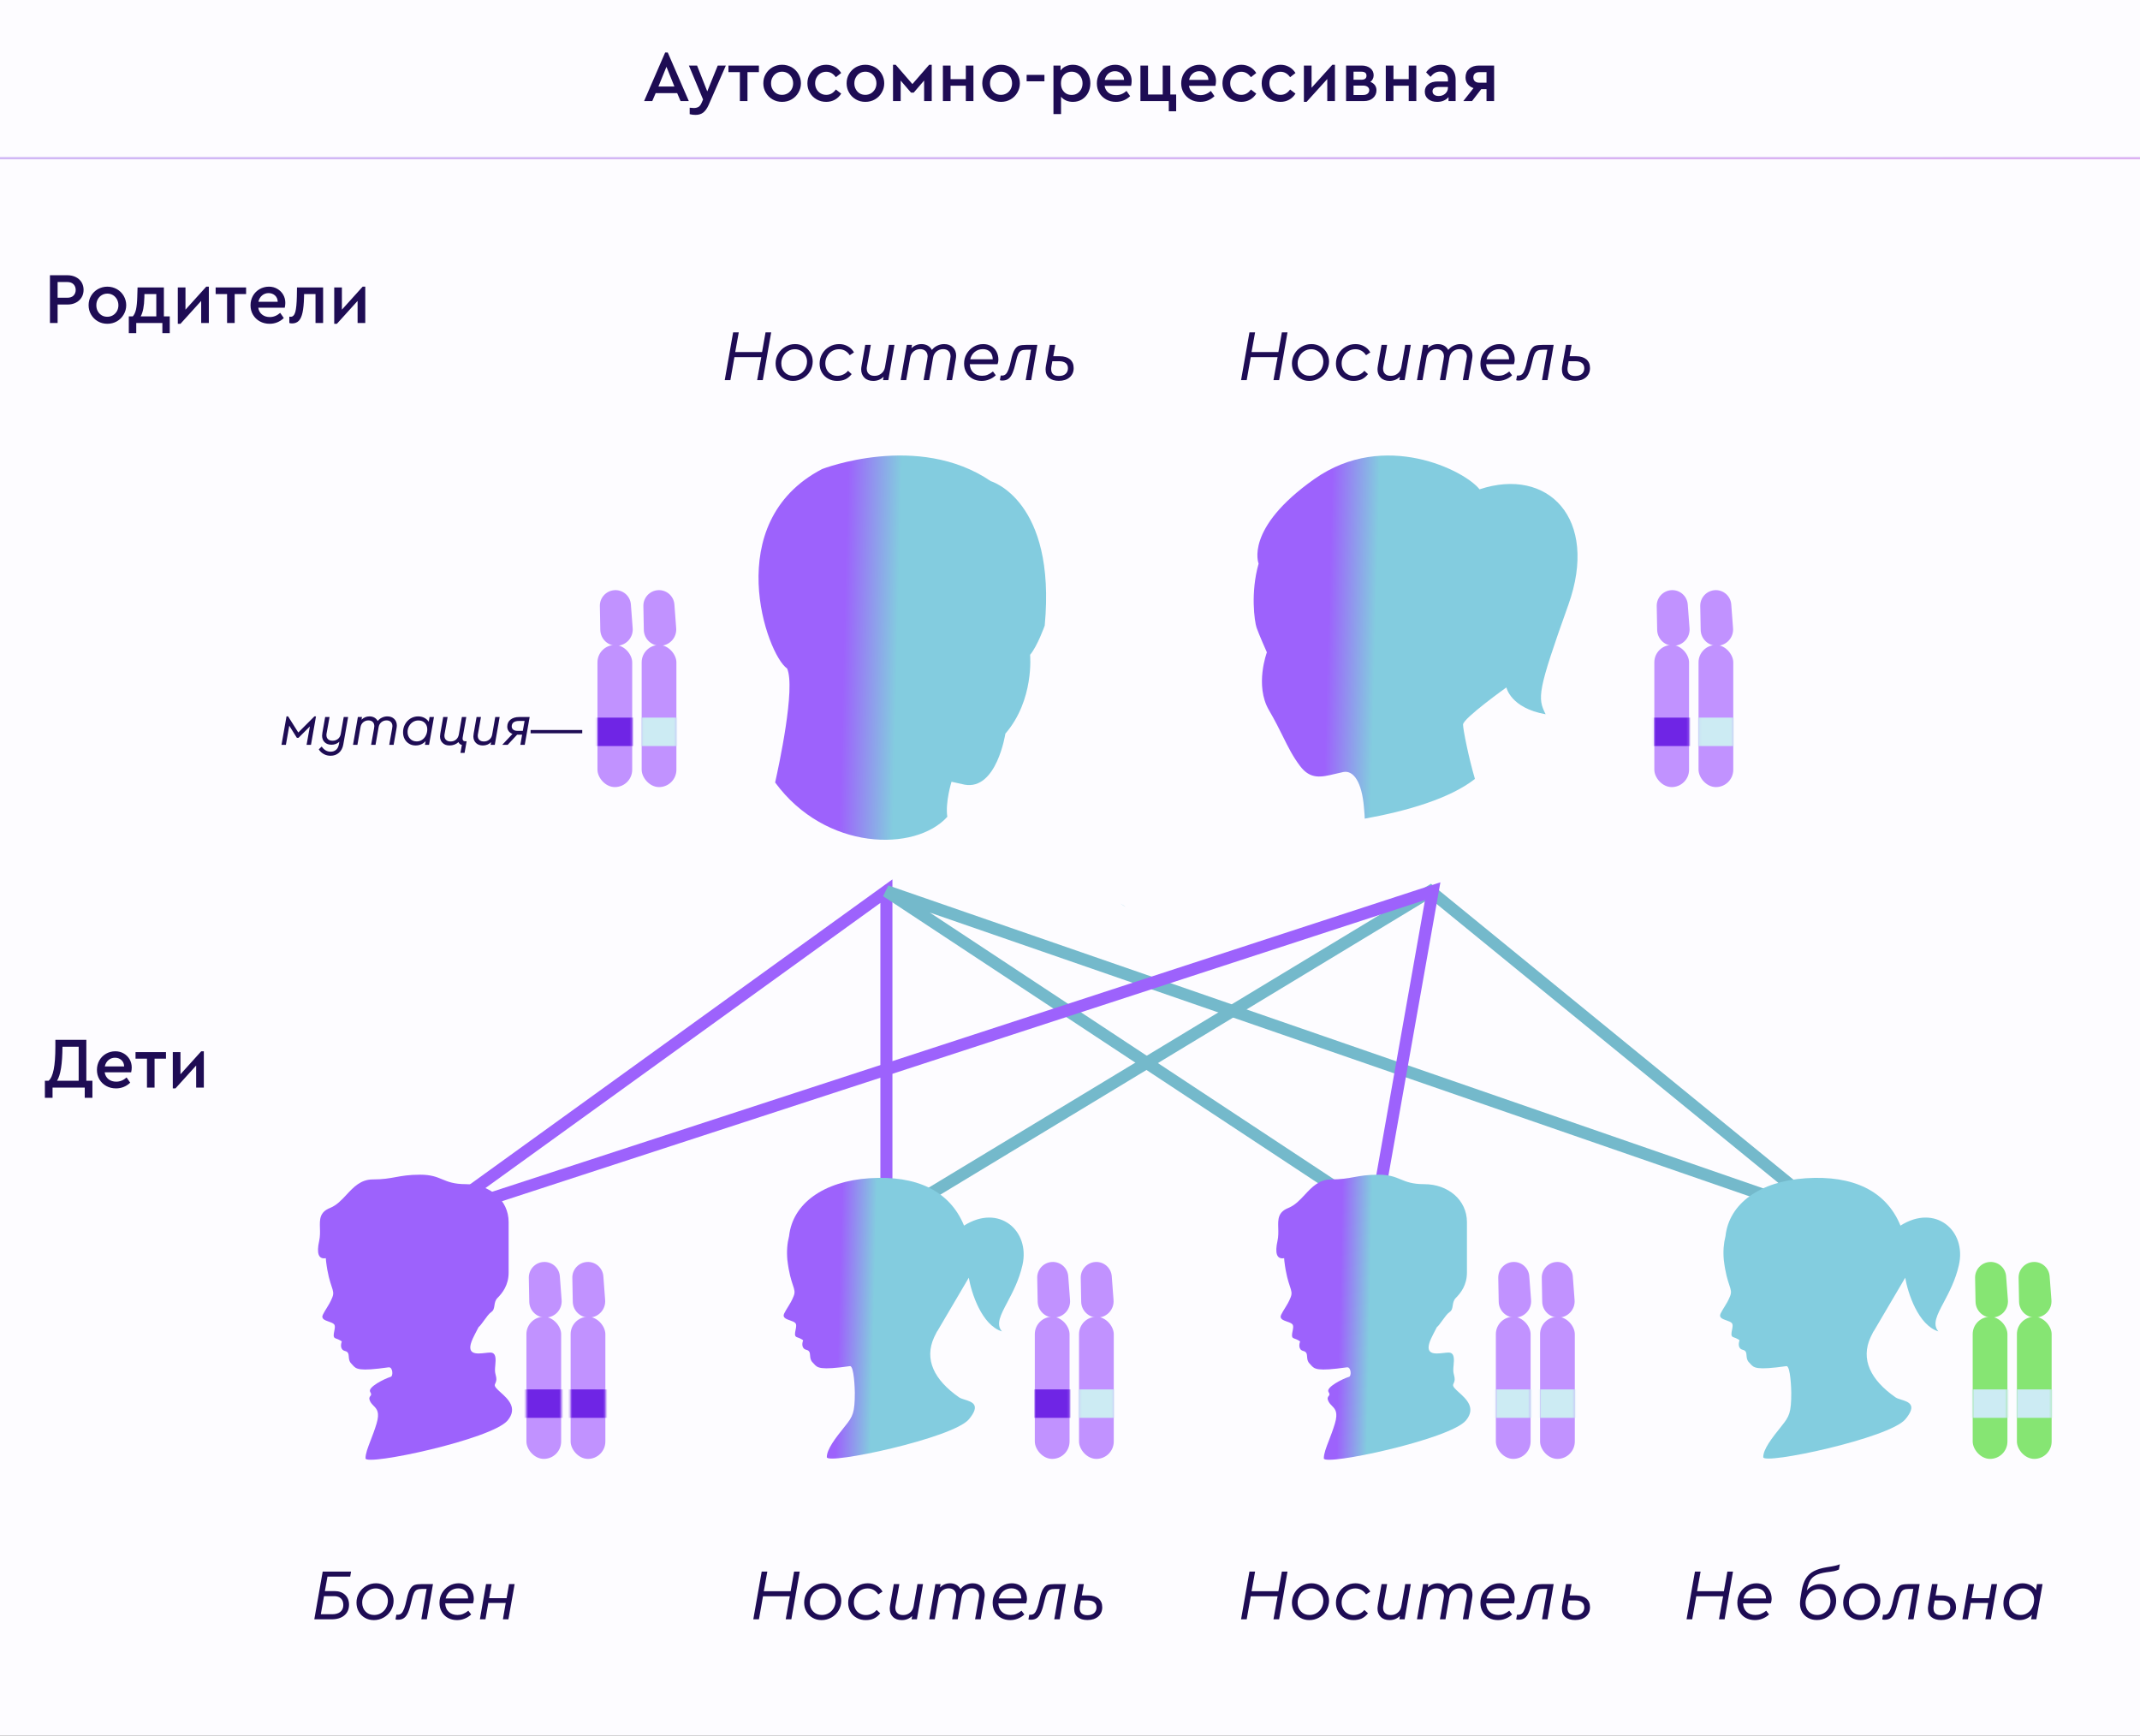 <svg width="974" height="790" viewBox="0 0 974 790" fill="none" xmlns="http://www.w3.org/2000/svg">
<rect x="0" y="0" width="974" height="790" fill="#333333" stroke="none"/>
<g clip-path="url(#clip0_565_654)">
<rect width="974" height="790" fill="#FDFCFF"/>
<path fill-rule="evenodd" clip-rule="evenodd" d="M374.17 213.48C374.17 213.48 417.841 196.451 450.971 219.004C450.971 219.004 480.808 227.655 475.495 284.724C475.495 284.724 472.201 294.043 468.834 298.03C468.834 298.03 470.825 318.606 457.592 333.89C457.592 333.89 453.64 359.763 439.045 357.123L433.074 355.804C433.074 355.804 430.162 365.114 431.161 371.754C416.606 387.837 375.709 387.371 352.793 356.126C354.424 348.867 362.177 313.012 358.238 304.25C348.993 298.03 327.616 237.707 374.17 213.48ZM512.441 412.848C511.758 412.316 510.846 411.768 509.751 411.21L512.441 412.848Z" fill="url(#paint0_linear_565_654)"/>
<path fill-rule="evenodd" clip-rule="evenodd" d="M621.149 372.589C640.431 369.136 659.963 363.415 671.302 354.515C668.481 344.971 665.885 332.034 665.885 329.775C665.885 326.958 685.62 312.87 685.62 312.87C685.62 312.87 687.5 322.262 703.476 325.079C699.717 317.566 699.717 314.748 713.813 275.302C727.91 235.857 704.416 212.377 673.403 222.708C666.825 214.255 630.174 195.472 598.222 218.012C566.27 240.553 572.848 256.519 572.848 256.519C569.089 269.667 570.969 282.816 571.909 285.634C572.848 288.451 576.607 296.904 576.607 296.904C576.607 296.904 570.969 311.931 577.547 323.201C580.301 327.919 582.231 331.814 583.959 335.299C586.358 340.14 588.366 344.191 591.644 348.559C596.416 354.918 601.324 353.742 607.733 352.206C608.896 351.927 610.109 351.636 611.379 351.377C616.078 350.437 619.837 356.072 620.776 367.343C620.812 367.77 620.848 368.181 620.882 368.577C621.015 370.107 621.128 371.416 621.149 372.589Z" fill="url(#paint1_linear_565_654)"/>
<path d="M22.733 125.268H30.668C32.117 125.268 33.401 125.565 34.521 126.124C35.64 126.684 36.496 127.474 37.122 128.462C37.715 129.483 38.044 130.635 38.044 131.92C38.044 133.237 37.715 134.389 37.122 135.377C36.496 136.398 35.64 137.188 34.521 137.748C33.401 138.34 32.117 138.604 30.668 138.604H26.223V147H22.733V125.268ZM30.602 135.509C31.821 135.509 32.776 135.212 33.434 134.554C34.093 133.895 34.455 133.039 34.455 131.952C34.455 130.899 34.093 130.01 33.434 129.351C32.776 128.693 31.821 128.363 30.602 128.363H26.223V135.509H30.602ZM44.539 146.243C43.222 145.485 42.201 144.465 41.444 143.148C40.687 141.863 40.325 140.448 40.325 138.9C40.325 137.352 40.687 135.937 41.444 134.652C42.201 133.368 43.222 132.348 44.539 131.59C45.856 130.866 47.272 130.471 48.853 130.471C50.433 130.471 51.882 130.866 53.199 131.59C54.516 132.348 55.537 133.368 56.294 134.652C57.051 135.97 57.447 137.385 57.447 138.9C57.447 140.448 57.051 141.863 56.294 143.148C55.537 144.465 54.516 145.485 53.199 146.243C51.882 147 50.433 147.362 48.853 147.362C47.272 147.362 45.856 147 44.539 146.243ZM51.421 143.477C52.178 143.016 52.771 142.39 53.232 141.6C53.66 140.81 53.891 139.921 53.891 138.933C53.891 137.945 53.66 137.056 53.232 136.233C52.771 135.443 52.178 134.784 51.421 134.323C50.631 133.862 49.807 133.632 48.886 133.632C47.931 133.632 47.075 133.862 46.317 134.323C45.527 134.784 44.934 135.443 44.506 136.233C44.045 137.056 43.848 137.945 43.848 138.933C43.848 139.921 44.045 140.843 44.506 141.633C44.934 142.423 45.527 143.049 46.284 143.51C47.042 143.971 47.898 144.168 48.853 144.168C49.775 144.168 50.631 143.938 51.421 143.477ZM77.26 144.004V151.643H73.901V147H62.014V151.643H58.623V144.004H60.434C61.092 143.279 61.586 142.226 61.916 140.81C62.212 139.394 62.41 137.517 62.475 135.146L62.607 130.833H74.592V144.004H77.26ZM64.023 144.004H71.135V133.829H65.735L65.702 135.476C65.603 139.394 65.044 142.226 64.023 144.004ZM95.055 130.471V147H91.564V136.957L82.147 147.362H80.929V130.833H84.419V140.941L93.869 130.471H95.055ZM103.352 133.829H98.15V130.833H112.012V133.829H106.81V147H103.352V133.829ZM129.599 140.052H117.547C117.745 141.37 118.338 142.423 119.292 143.18C120.247 143.938 121.433 144.3 122.816 144.3C124.495 144.3 126.075 143.674 127.524 142.39L129.17 144.761C127.327 146.506 125.153 147.362 122.717 147.362C121.07 147.362 119.589 147 118.272 146.276C116.955 145.551 115.901 144.53 115.144 143.246C114.386 141.962 114.024 140.513 114.024 138.933C114.024 137.385 114.386 135.97 115.111 134.652C115.835 133.368 116.856 132.348 118.14 131.59C119.424 130.866 120.84 130.471 122.388 130.471C123.803 130.471 125.088 130.8 126.207 131.459C127.327 132.117 128.216 132.973 128.874 134.093C129.533 135.212 129.862 136.496 129.862 137.879C129.862 138.571 129.763 139.295 129.599 140.052ZM119.259 134.488C118.403 135.212 117.877 136.167 117.613 137.352H126.405C126.372 136.134 125.944 135.179 125.153 134.455C124.363 133.763 123.375 133.401 122.256 133.401C121.103 133.401 120.116 133.763 119.259 134.488ZM147.06 130.833V147H143.603V133.829H138.4L138.367 135.443C138.301 138.241 138.071 140.48 137.709 142.193C137.347 143.905 136.787 145.156 136.03 145.979C135.239 146.802 134.219 147.198 132.934 147.198C132.44 147.198 132.012 147.132 131.683 147V144.102C131.947 144.168 132.144 144.168 132.342 144.168C133.297 144.168 133.988 143.444 134.416 141.962C134.811 140.48 135.042 138.11 135.108 134.883L135.173 130.833H147.06ZM166.246 130.471V147H162.756V136.957L153.339 147.362H152.12V130.833H155.611V140.941L165.061 130.471H166.246Z" fill="url(#paint2_linear_565_654)"/>
<path d="M42.061 491.872V499.643H38.571V495H23.918V499.643H20.428V491.872H22.14C23.194 490.95 23.951 489.238 24.445 486.735C24.939 484.266 25.202 480.809 25.202 476.363V473.268H39.295V491.872H42.061ZM25.96 491.872H35.805V476.396H28.429C28.396 484.167 27.573 489.304 25.96 491.872ZM59.693 488.052H47.642C47.84 489.37 48.432 490.423 49.387 491.18C50.342 491.938 51.527 492.3 52.91 492.3C54.59 492.3 56.17 491.674 57.619 490.39L59.265 492.761C57.421 494.506 55.248 495.362 52.812 495.362C51.165 495.362 49.684 495 48.367 494.276C47.049 493.551 45.996 492.53 45.238 491.246C44.481 489.962 44.119 488.513 44.119 486.933C44.119 485.385 44.481 483.97 45.206 482.652C45.93 481.368 46.951 480.348 48.235 479.59C49.519 478.866 50.935 478.471 52.482 478.471C53.898 478.471 55.182 478.8 56.302 479.459C57.421 480.117 58.31 480.973 58.969 482.093C59.627 483.212 59.957 484.496 59.957 485.879C59.957 486.571 59.858 487.295 59.693 488.052ZM49.354 482.488C48.498 483.212 47.971 484.167 47.708 485.352H56.499C56.467 484.134 56.038 483.179 55.248 482.455C54.458 481.763 53.47 481.401 52.351 481.401C51.198 481.401 50.21 481.763 49.354 482.488ZM66.889 481.829H61.686V478.833H75.548V481.829H70.346V495H66.889V481.829ZM92.772 478.471V495H89.281V484.957L79.864 495.362H78.646V478.833H82.136V488.941L91.586 478.471H92.772Z" fill="url(#paint3_linear_565_654)"/>
<path d="M403.439 551.889V405.594L200.787 551.889" stroke="#9D62FC" stroke-width="5.488"/>
<path d="M625.15 551.889L403.438 405.594L825.988 551.889" stroke="#74B9CB" stroke-width="5.488"/>
<path d="M409.188 551.889L651.058 405.594L830.301 551.889" stroke="#74B9CB" stroke-width="5.488"/>
<path d="M199.35 553.326L652.082 405.594L625.906 553.326" stroke="#9D62FC" stroke-width="5.488"/>
<path fill-rule="evenodd" clip-rule="evenodd" d="M148.299 572.639C144.901 573.238 144.037 570.336 145.263 564.823C145.724 562.749 145.667 560.748 145.615 558.893C145.504 554.963 145.411 551.684 150.293 549.732C153.239 548.553 155.461 546.167 157.7 543.761C160.923 540.299 164.184 536.796 169.696 536.796C174.28 536.796 177.134 536.277 180.041 535.749C183.057 535.2 186.131 534.641 191.254 534.641C196.198 534.641 198.713 535.682 201.27 536.741C203.918 537.837 206.612 538.952 212.095 538.952C222.874 538.952 231.497 546.139 231.497 556.199V579.195C231.497 584.944 228.623 588.537 226.467 590.693C225.405 591.755 225.215 592.992 225.038 594.145C224.855 595.333 224.686 596.432 223.593 597.161C222.582 597.835 221.413 599.456 220.308 600.989C219.39 602.264 218.516 603.477 217.814 604.031C217.679 604.291 217.546 604.545 217.416 604.793C216.521 606.508 215.757 607.97 215.224 609.125C211.673 616.818 216.894 616.227 220.855 615.779C221.703 615.683 222.495 615.593 223.129 615.593C225.955 615.593 225.669 618.706 225.418 621.433C225.35 622.173 225.285 622.885 225.285 623.498C225.285 624.553 225.478 625.317 225.652 626.005C225.952 627.19 226.194 628.146 225.285 629.966C224.79 630.956 226.17 632.202 227.9 633.762C231.191 636.732 235.745 640.841 231.034 646.494C223.847 655.117 166.358 667.334 166.358 663.741C166.358 661.588 167.389 658.92 168.68 655.582C169.544 653.347 170.524 650.812 171.388 647.931C172.94 642.757 171.512 641.308 170.054 639.829C169.487 639.255 168.916 638.675 168.513 637.87C167.765 636.373 168.186 635.851 168.559 635.389C168.901 634.965 169.202 634.591 168.513 633.559C167.076 631.403 175.103 627.453 177.856 626.625C179.037 626.269 178.782 622.046 176.881 622.313C163.139 624.244 162.112 623.091 160.5 621.281C160.312 621.069 160.115 620.849 159.89 620.623C158.905 619.639 158.82 618.504 158.744 617.493C158.654 616.291 158.577 615.265 157.015 614.874C154.716 614.3 155.099 611.76 155.578 610.563C155.339 610.323 154.428 609.7 152.704 609.125C151.549 608.741 151.837 607.325 152.134 605.872C152.39 604.612 152.652 603.325 151.985 602.658C151.491 602.163 150.571 601.839 149.635 601.509C147.852 600.88 146.012 600.232 146.955 598.346C147.53 597.196 148.105 596.276 148.679 595.357C149.542 593.977 150.404 592.597 151.266 590.441C151.985 588.645 151.626 587.567 150.907 585.411C150.189 583.255 149.111 580.021 148.392 573.913C148.353 573.484 148.322 573.059 148.299 572.639Z" fill="#9D62FC"/>
<path fill-rule="evenodd" clip-rule="evenodd" d="M584.465 572.639C581.067 573.238 580.203 570.336 581.429 564.823C581.89 562.749 581.833 560.748 581.781 558.893C581.67 554.963 581.577 551.684 586.459 549.732C589.405 548.553 591.627 546.167 593.866 543.761C597.089 540.299 600.35 536.796 605.862 536.796C610.446 536.796 613.3 536.277 616.207 535.749C619.224 535.2 622.297 534.641 627.42 534.641C632.364 534.641 634.879 535.682 637.436 536.741C640.084 537.837 642.778 538.952 648.261 538.952C659.04 538.952 667.663 546.139 667.663 556.199V579.195C667.663 584.944 664.789 588.537 662.633 590.693C661.571 591.755 661.381 592.992 661.204 594.145C661.021 595.333 660.852 596.432 659.759 597.161C658.748 597.835 657.579 599.456 656.474 600.989C655.556 602.264 654.682 603.477 653.98 604.031C653.845 604.291 653.712 604.545 653.582 604.793C652.687 606.508 651.923 607.97 651.39 609.125C647.839 616.818 653.06 616.227 657.021 615.779C657.869 615.683 658.661 615.593 659.295 615.593C662.121 615.593 661.835 618.706 661.584 621.433C661.516 622.173 661.451 622.885 661.451 623.498C661.451 624.553 661.644 625.317 661.818 626.005C662.118 627.19 662.36 628.146 661.451 629.966C660.956 630.956 662.336 632.202 664.066 633.762C667.357 636.732 671.911 640.841 667.2 646.494C660.013 655.117 602.524 667.334 602.524 663.741C602.524 661.588 603.555 658.92 604.846 655.582C605.71 653.347 606.69 650.812 607.554 647.931C609.106 642.757 607.678 641.308 606.22 639.829C605.653 639.255 605.082 638.675 604.679 637.87C603.931 636.373 604.352 635.851 604.725 635.389C605.067 634.965 605.368 634.591 604.679 633.559C603.242 631.403 611.269 627.453 614.022 626.625C615.203 626.269 614.948 622.046 613.047 622.313C599.305 624.244 598.278 623.091 596.666 621.281C596.478 621.069 596.281 620.849 596.056 620.623C595.071 619.639 594.986 618.504 594.91 617.493C594.82 616.291 594.743 615.265 593.181 614.874C590.882 614.3 591.265 611.76 591.744 610.563C591.505 610.323 590.594 609.7 588.87 609.125C587.715 608.741 588.003 607.325 588.3 605.872C588.556 604.612 588.818 603.325 588.151 602.658C587.657 602.163 586.737 601.839 585.801 601.509C584.018 600.88 582.178 600.232 583.121 598.346C583.696 597.196 584.271 596.276 584.845 595.357C585.708 593.977 586.57 592.597 587.432 590.441C588.151 588.645 587.792 587.567 587.073 585.411C586.355 583.255 585.277 580.021 584.558 573.913C584.519 573.484 584.488 573.059 584.465 572.639Z" fill="url(#paint4_linear_565_654)"/>
<path fill-rule="evenodd" clip-rule="evenodd" d="M359.136 562.614C360.759 547.718 374.867 537.644 395.658 536.258C417.216 534.821 432.307 542.007 438.775 557.816C454.585 547.756 468.957 559.972 465.364 575.782C463.802 582.656 460.881 588.172 458.491 592.684C455.386 598.548 453.179 602.715 456.022 605.964C446.824 603.09 442.129 588.478 440.931 581.531L426.558 605.964L426.503 605.93C425.983 606.936 425.534 607.825 425.185 608.582C420.51 618.711 425.185 628.058 436.494 635.963C437.11 636.394 438.077 636.697 439.105 637.02C442.474 638.079 446.5 639.344 440.995 645.951C433.808 654.574 376.319 666.791 376.319 663.198C376.319 659.605 380.055 654.748 384.753 648.898C388.158 644.659 389.065 642.97 389.065 633.807C389.065 632.573 388.743 621.503 386.842 621.77C373.1 623.701 372.073 622.548 370.461 620.738C370.273 620.526 370.076 620.306 369.851 620.08C368.866 619.096 368.781 617.961 368.705 616.95C368.615 615.748 368.538 614.722 366.976 614.331C364.677 613.757 365.06 611.217 365.539 610.02C365.3 609.78 364.389 609.157 362.665 608.582C361.51 608.198 361.798 606.782 362.094 605.329C362.351 604.069 362.613 602.782 361.946 602.115C361.452 601.62 360.532 601.296 359.596 600.966C357.813 600.337 355.973 599.689 356.916 597.803C357.491 596.653 358.065 595.734 358.64 594.814C359.503 593.434 360.365 592.054 361.227 589.898C361.946 588.102 361.587 587.024 360.868 584.868C360.149 582.712 359.072 579.478 358.353 573.37C357.991 569.385 358.313 565.812 359.136 562.614Z" fill="url(#paint5_linear_565_654)"/>
<path fill-rule="evenodd" clip-rule="evenodd" d="M785.344 562.626C786.961 547.724 801.07 537.644 821.867 536.258C843.425 534.821 858.517 542.007 864.984 557.816C880.794 547.756 895.166 559.972 891.573 575.782C890.011 582.656 887.09 588.172 884.701 592.684C881.595 598.548 879.388 602.715 882.231 605.964C873.033 603.09 868.338 588.478 867.14 581.531L852.768 605.964L852.713 605.931C852.194 606.936 851.745 607.825 851.396 608.582C846.721 618.711 851.396 628.058 862.705 635.963C863.321 636.393 864.288 636.697 865.316 637.02C868.685 638.079 872.711 639.344 867.206 645.951C860.019 654.574 802.529 666.791 802.529 663.198C802.529 659.605 806.266 654.748 810.964 648.898C814.369 644.659 815.276 642.969 815.276 633.807C815.276 632.573 814.954 621.503 813.053 621.77C799.311 623.701 798.284 622.548 796.672 620.737C796.484 620.526 796.287 620.306 796.062 620.08C795.077 619.096 794.992 617.961 794.916 616.95C794.826 615.748 794.749 614.722 793.187 614.331C790.888 613.756 791.271 611.217 791.75 610.02C791.511 609.78 790.6 609.157 788.876 608.582C787.721 608.197 788.009 606.782 788.305 605.329C788.562 604.069 788.824 602.782 788.157 602.115C787.662 601.62 786.743 601.296 785.807 600.966C784.024 600.337 782.184 599.688 783.127 597.803C783.702 596.653 784.276 595.733 784.851 594.814C785.714 593.434 786.576 592.054 787.438 589.898C788.157 588.102 787.798 587.024 787.079 584.868C786.36 582.712 785.282 579.478 784.564 573.37C784.202 569.39 784.523 565.82 785.344 562.626Z" fill="#83CDDF"/>
<path d="M287.141 275.101L287.959 285.945C288.271 290.074 285.121 293.663 280.983 293.893C276.819 294.124 273.304 290.863 273.226 286.695L273.023 275.819C272.953 272.033 275.879 268.853 279.66 268.607C283.518 268.356 286.85 271.248 287.141 275.101Z" fill="#C192FF"/>
<path d="M306.944 275.101L307.762 285.945C308.073 290.074 304.923 293.663 300.786 293.893C296.622 294.124 293.107 290.863 293.029 286.695L292.826 275.819C292.755 272.033 295.682 268.853 299.463 268.607C303.321 268.356 306.653 271.248 306.944 275.101Z" fill="#C192FF"/>
<rect x="271.93" y="293.555" width="15.81" height="64.676" rx="7.905" fill="#C192FF"/>
<rect x="292.051" y="293.555" width="15.81" height="64.676" rx="7.905" fill="#C192FF"/>
<mask id="mask0_565_654" style="mask-type:alpha" maskUnits="userSpaceOnUse" x="271" y="293" width="17" height="66">
<rect x="271.93" y="293.555" width="15.81" height="64.676" rx="7.905" fill="#009CBA"/>
</mask>
<g mask="url(#mask0_565_654)">
<rect x="270.492" y="326.613" width="18.684" height="12.935" fill="#6F25E5"/>
</g>
<mask id="mask1_565_654" style="mask-type:alpha" maskUnits="userSpaceOnUse" x="292" y="293" width="16" height="66">
<rect x="292.051" y="293.555" width="15.81" height="64.676" rx="7.905" fill="#009CBA"/>
</mask>
<g mask="url(#mask1_565_654)">
<rect x="290.613" y="326.613" width="18.684" height="12.935" fill="#CCEBF3"/>
</g>
<path d="M254.803 580.862L255.621 591.707C255.933 595.836 252.783 599.424 248.646 599.654C244.481 599.886 240.966 596.624 240.888 592.457L240.685 581.58C240.615 577.795 243.541 574.615 247.322 574.369C251.18 574.118 254.512 577.01 254.803 580.862Z" fill="#C192FF"/>
<path d="M274.608 580.862L275.426 591.707C275.737 595.836 272.587 599.424 268.45 599.654C264.286 599.886 260.771 596.624 260.693 592.457L260.49 581.58C260.419 577.795 263.346 574.615 267.127 574.369C270.985 574.118 274.317 577.01 274.608 580.862Z" fill="#C192FF"/>
<rect x="239.592" y="599.312" width="15.81" height="64.676" rx="7.905" fill="#C192FF"/>
<rect x="259.715" y="599.312" width="15.81" height="64.676" rx="7.905" fill="#C192FF"/>
<mask id="mask2_565_654" style="mask-type:alpha" maskUnits="userSpaceOnUse" x="239" y="599" width="17" height="65">
<rect x="239.592" y="599.312" width="15.81" height="64.676" rx="7.905" fill="#009CBA"/>
</mask>
<g mask="url(#mask2_565_654)">
<rect x="238.154" y="632.371" width="18.684" height="12.935" fill="#6F25E5"/>
</g>
<mask id="mask3_565_654" style="mask-type:alpha" maskUnits="userSpaceOnUse" x="259" y="599" width="17" height="65">
<rect x="259.715" y="599.312" width="15.81" height="64.676" rx="7.905" fill="#009CBA"/>
</mask>
<g mask="url(#mask3_565_654)">
<rect x="258.277" y="632.371" width="18.684" height="12.935" fill="#6F25E5"/>
</g>
<path d="M486.2 580.862L487.018 591.707C487.329 595.836 484.179 599.424 480.042 599.654C475.878 599.886 472.362 596.624 472.285 592.457L472.082 581.58C472.011 577.795 474.938 574.615 478.718 574.369C482.577 574.118 485.909 577.01 486.2 580.862Z" fill="#C192FF"/>
<path d="M506.004 580.862L506.822 591.707C507.134 595.836 503.984 599.424 499.847 599.654C495.682 599.886 492.167 596.624 492.089 592.457L491.887 581.58C491.816 577.795 494.743 574.615 498.523 574.369C502.381 574.118 505.714 577.01 506.004 580.862Z" fill="#C192FF"/>
<rect x="470.988" y="599.312" width="15.81" height="64.676" rx="7.905" fill="#C192FF"/>
<rect x="491.109" y="599.312" width="15.81" height="64.676" rx="7.905" fill="#C192FF"/>
<mask id="mask4_565_654" style="mask-type:alpha" maskUnits="userSpaceOnUse" x="470" y="599" width="17" height="65">
<rect x="470.988" y="599.312" width="15.81" height="64.676" rx="7.905" fill="#009CBA"/>
</mask>
<g mask="url(#mask4_565_654)">
<rect x="469.551" y="632.371" width="18.684" height="12.935" fill="#6F25E5"/>
</g>
<mask id="mask5_565_654" style="mask-type:alpha" maskUnits="userSpaceOnUse" x="491" y="599" width="16" height="65">
<rect x="491.109" y="599.312" width="15.81" height="64.676" rx="7.905" fill="#009CBA"/>
</mask>
<g mask="url(#mask5_565_654)">
<rect x="489.674" y="632.371" width="18.684" height="12.935" fill="#CCEBF3"/>
</g>
<path d="M696.037 580.862L696.856 591.707C697.167 595.836 694.017 599.424 689.88 599.654C685.715 599.886 682.2 596.624 682.123 592.457L681.92 581.58C681.849 577.795 684.776 574.615 688.556 574.369C692.414 574.118 695.747 577.01 696.037 580.862Z" fill="#C192FF"/>
<path d="M715.842 580.862L716.66 591.707C716.972 595.836 713.822 599.424 709.685 599.654C705.52 599.886 702.005 596.624 701.927 592.457L701.724 581.58C701.654 577.795 704.58 574.615 708.361 574.369C712.219 574.118 715.552 577.01 715.842 580.862Z" fill="#C192FF"/>
<rect x="680.826" y="599.312" width="15.81" height="64.676" rx="7.905" fill="#C192FF"/>
<rect x="700.947" y="599.312" width="15.81" height="64.676" rx="7.905" fill="#C192FF"/>
<mask id="mask6_565_654" style="mask-type:alpha" maskUnits="userSpaceOnUse" x="680" y="599" width="17" height="65">
<rect x="680.826" y="599.312" width="15.81" height="64.676" rx="7.905" fill="#86E573"/>
</mask>
<g mask="url(#mask6_565_654)">
<rect x="679.389" y="632.371" width="18.684" height="12.935" fill="#CCEBF3"/>
</g>
<mask id="mask7_565_654" style="mask-type:alpha" maskUnits="userSpaceOnUse" x="700" y="599" width="17" height="65">
<rect x="700.947" y="599.312" width="15.81" height="64.676" rx="7.905" fill="#86E573"/>
</mask>
<g mask="url(#mask7_565_654)">
<rect x="699.51" y="632.371" width="18.684" height="12.935" fill="#CCEBF3"/>
</g>
<path d="M913.063 580.862L913.881 591.707C914.192 595.836 911.042 599.424 906.905 599.654C902.741 599.886 899.226 596.624 899.148 592.457L898.945 581.58C898.874 577.795 901.801 574.615 905.582 574.369C909.44 574.118 912.772 577.01 913.063 580.862Z" fill="#86E573"/>
<path d="M932.868 580.862L933.686 591.707C933.997 595.836 930.847 599.424 926.71 599.654C922.546 599.886 919.03 596.624 918.953 592.457L918.75 581.58C918.679 577.795 921.606 574.615 925.386 574.369C929.245 574.118 932.577 577.01 932.868 580.862Z" fill="#86E573"/>
<rect x="897.852" y="599.312" width="15.81" height="64.676" rx="7.905" fill="#86E573"/>
<rect x="917.975" y="599.312" width="15.81" height="64.676" rx="7.905" fill="#86E573"/>
<mask id="mask8_565_654" style="mask-type:alpha" maskUnits="userSpaceOnUse" x="897" y="599" width="17" height="65">
<rect x="897.852" y="599.312" width="15.81" height="64.676" rx="7.905" fill="#86E573"/>
</mask>
<g mask="url(#mask8_565_654)">
<rect x="896.416" y="632.371" width="18.684" height="12.935" fill="#CCEBF3"/>
</g>
<mask id="mask9_565_654" style="mask-type:alpha" maskUnits="userSpaceOnUse" x="917" y="599" width="17" height="65">
<rect x="917.975" y="599.312" width="15.81" height="64.676" rx="7.905" fill="#86E573"/>
</mask>
<g mask="url(#mask9_565_654)">
<rect x="916.537" y="632.371" width="18.684" height="12.935" fill="#CCEBF3"/>
</g>
<path d="M768.161 275.101L768.979 285.945C769.29 290.074 766.14 293.663 762.003 293.893C757.839 294.124 754.323 290.863 754.246 286.695L754.043 275.819C753.972 272.033 756.899 268.853 760.679 268.607C764.538 268.356 767.87 271.248 768.161 275.101Z" fill="#C192FF"/>
<path d="M787.965 275.101L788.783 285.945C789.095 290.074 785.945 293.663 781.808 293.893C777.643 294.124 774.128 290.863 774.05 286.695L773.847 275.819C773.777 272.033 776.703 268.853 780.484 268.607C784.342 268.356 787.675 271.248 787.965 275.101Z" fill="#C192FF"/>
<rect x="752.951" y="293.555" width="15.81" height="64.676" rx="7.905" fill="#C192FF"/>
<rect x="773.072" y="293.555" width="15.81" height="64.676" rx="7.905" fill="#C192FF"/>
<mask id="mask10_565_654" style="mask-type:alpha" maskUnits="userSpaceOnUse" x="752" y="293" width="17" height="66">
<rect x="752.951" y="293.555" width="15.81" height="64.676" rx="7.905" fill="#009CBA"/>
</mask>
<g mask="url(#mask10_565_654)">
<rect x="751.512" y="326.613" width="18.684" height="12.935" fill="#6F25E5"/>
</g>
<mask id="mask11_565_654" style="mask-type:alpha" maskUnits="userSpaceOnUse" x="773" y="293" width="16" height="66">
<rect x="773.072" y="293.555" width="15.81" height="64.676" rx="7.905" fill="#009CBA"/>
</mask>
<g mask="url(#mask11_565_654)">
<rect x="771.635" y="326.613" width="18.684" height="12.935" fill="#CCEBF3"/>
</g>
<path d="M146.874 715.268H159.781L159.386 717.573H149.047L147.862 724.159H152.34C154.315 724.159 155.896 724.751 157.081 725.871C158.267 726.99 158.859 728.505 158.859 730.349C158.859 732.423 158.135 734.037 156.719 735.222C155.303 736.407 153.393 737 150.957 737H143.054L146.874 715.268ZM151.154 734.695C152.768 734.695 154.019 734.333 154.908 733.609C155.797 732.884 156.258 731.83 156.258 730.48C156.258 729.229 155.896 728.241 155.171 727.517C154.447 726.826 153.459 726.463 152.175 726.463H147.467L146.018 734.695H151.154ZM166.136 736.341C164.918 735.65 163.963 734.695 163.272 733.477C162.58 732.291 162.251 730.909 162.251 729.394C162.251 727.813 162.646 726.365 163.436 725.015C164.227 723.665 165.313 722.578 166.696 721.788C168.046 720.998 169.528 720.602 171.141 720.602C172.623 720.602 173.973 720.965 175.191 721.656C176.41 722.348 177.364 723.302 178.089 724.521C178.78 725.739 179.142 727.089 179.142 728.571C179.142 730.151 178.714 731.633 177.924 732.983C177.134 734.333 176.047 735.387 174.664 736.177C173.282 736.967 171.8 737.362 170.186 737.362C168.672 737.362 167.322 737.033 166.136 736.341ZM173.446 734.168C174.401 733.609 175.158 732.818 175.718 731.83C176.245 730.843 176.541 729.756 176.541 728.571C176.541 727.517 176.278 726.562 175.817 725.706C175.356 724.85 174.697 724.191 173.841 723.698C172.985 723.204 172.063 722.94 171.042 722.94C169.89 722.94 168.836 723.237 167.914 723.796C166.96 724.389 166.202 725.146 165.675 726.134C165.116 727.122 164.852 728.209 164.852 729.394C164.852 731.04 165.346 732.39 166.367 733.444C167.355 734.498 168.672 735.024 170.285 735.024C171.438 735.024 172.491 734.761 173.446 734.168ZM180.011 737.033L180.406 734.893C180.538 734.926 180.735 734.926 180.999 734.926C181.657 734.926 182.25 734.728 182.711 734.267C183.172 733.839 183.567 733.115 183.962 732.094C184.357 731.106 184.719 729.69 185.115 727.846C185.576 725.673 186.102 724.126 186.728 723.138C187.354 722.15 188.045 721.557 188.802 721.327C189.56 721.096 190.646 720.965 192.029 720.965H197.067L194.268 737H191.766L194.169 723.171H192.194C191.14 723.171 190.35 723.302 189.79 723.566C189.198 723.829 188.737 724.356 188.374 725.08C188.012 725.838 187.65 726.99 187.321 728.571C186.827 730.81 186.3 732.555 185.773 733.773C185.246 735.024 184.621 735.88 183.896 736.407C183.172 736.934 182.25 737.198 181.13 737.198C180.669 737.198 180.274 737.165 180.011 737.033ZM215.245 729.756H202.634C202.7 731.402 203.259 732.687 204.247 733.609C205.235 734.563 206.585 735.024 208.231 735.024C209.087 735.024 209.943 734.893 210.734 734.563C211.524 734.234 212.347 733.74 213.17 733.082L214.454 734.794C213.565 735.65 212.578 736.276 211.458 736.704C210.339 737.165 209.186 737.362 208.001 737.362C206.486 737.362 205.103 737.033 203.885 736.374C202.667 735.716 201.712 734.761 201.053 733.576C200.362 732.39 200.032 731.007 200.032 729.493C200.032 727.912 200.395 726.43 201.185 725.048C201.975 723.698 203.029 722.611 204.346 721.821C205.663 721.03 207.145 720.602 208.725 720.602C210.075 720.602 211.261 720.899 212.314 721.491C213.368 722.084 214.158 722.94 214.751 723.994C215.343 725.08 215.64 726.332 215.64 727.715C215.64 728.439 215.508 729.13 215.245 729.756ZM204.906 724.159C203.852 725.015 203.161 726.134 202.831 727.517H213.072C213.039 726.068 212.643 724.949 211.853 724.126C211.063 723.335 209.976 722.907 208.593 722.907C207.145 722.907 205.926 723.335 204.906 724.159ZM221.221 720.965H223.756L222.604 727.385H230.572L231.692 720.965H234.227L231.395 737H228.893L230.177 729.559H222.242L220.957 737H218.422L221.221 720.965Z" fill="url(#paint6_linear_565_654)"/>
<path d="M143.822 326.052L141.534 339H139.532L141.04 330.628L135.866 335.802H135.112L131.654 330.29L130.12 339H128.118L130.406 326.052H131.134L135.762 333.384L143.094 326.052H143.822ZM158.448 326.338L156.238 338.896C155.952 340.456 155.302 341.704 154.262 342.614C153.222 343.524 151.948 343.966 150.466 343.966C149.374 343.966 148.334 343.732 147.398 343.212C146.436 342.692 145.656 341.99 145.084 341.054L146.41 339.78C147.502 341.34 148.854 342.12 150.466 342.12C151.454 342.12 152.286 341.834 152.962 341.262C153.612 340.69 154.028 339.884 154.236 338.818L154.444 337.596C153.976 338.038 153.43 338.376 152.806 338.61C152.182 338.844 151.558 338.948 150.882 338.948C149.582 338.948 148.542 338.584 147.762 337.83C146.982 337.076 146.592 336.062 146.592 334.814C146.592 334.476 146.644 334.008 146.748 333.41L147.996 326.338H149.998L148.698 333.462C148.594 333.93 148.568 334.294 148.568 334.528C148.568 335.36 148.802 335.984 149.322 336.452C149.816 336.92 150.492 337.128 151.376 337.128C152.286 337.128 153.092 336.868 153.794 336.322C154.47 335.776 154.912 335.022 155.094 334.034L156.446 326.338H158.448ZM179.441 327.222C180.221 328.002 180.611 328.99 180.611 330.212C180.611 330.576 180.559 331.044 180.455 331.616L179.155 339H177.153L178.479 331.564C178.557 331.044 178.609 330.706 178.609 330.498C178.609 329.666 178.349 329.042 177.881 328.574C177.413 328.106 176.763 327.872 175.931 327.872C175.047 327.872 174.241 328.158 173.565 328.704C172.889 329.276 172.473 330.03 172.317 330.992L170.913 339H168.911L170.237 331.564C170.315 331.044 170.367 330.706 170.367 330.498C170.367 329.692 170.107 329.042 169.639 328.574C169.145 328.106 168.495 327.872 167.689 327.872C166.805 327.872 165.999 328.158 165.323 328.704C164.647 329.276 164.231 330.03 164.075 330.992L162.671 339H160.669L162.879 326.338H164.751L164.543 327.56C165.011 327.092 165.557 326.702 166.181 326.442C166.805 326.182 167.455 326.052 168.183 326.052C169.041 326.052 169.795 326.26 170.445 326.624C171.069 326.988 171.563 327.508 171.901 328.158C172.421 327.508 173.045 326.988 173.825 326.624C174.579 326.26 175.411 326.052 176.295 326.052C177.595 326.052 178.661 326.442 179.441 327.222ZM197.513 326.338L195.277 339H193.405L193.717 337.31C193.171 337.934 192.495 338.428 191.715 338.766C190.909 339.13 190.051 339.286 189.141 339.286C188.049 339.286 187.087 339.026 186.229 338.506C185.345 337.986 184.669 337.284 184.175 336.374C183.681 335.464 183.447 334.424 183.447 333.28C183.447 331.954 183.733 330.732 184.357 329.64C184.955 328.548 185.787 327.664 186.827 327.014C187.867 326.39 189.037 326.052 190.311 326.052C191.351 326.052 192.313 326.286 193.171 326.728C194.003 327.17 194.679 327.768 195.147 328.496L195.511 326.338H197.513ZM192.105 336.712C192.833 336.244 193.405 335.568 193.821 334.736C194.237 333.904 194.471 332.968 194.471 331.928C194.471 330.732 194.081 329.77 193.353 329.016C192.625 328.288 191.637 327.898 190.441 327.898C189.531 327.898 188.699 328.132 187.945 328.6C187.191 329.068 186.593 329.718 186.151 330.524C185.709 331.33 185.501 332.214 185.501 333.15C185.501 334.424 185.891 335.464 186.671 336.244C187.451 337.05 188.439 337.44 189.687 337.44C190.571 337.44 191.377 337.206 192.105 336.712ZM212.382 337.362L211.446 342.666H209.574L210.224 339.026C209.86 338.974 209.522 338.818 209.262 338.584C209.002 338.376 208.794 338.09 208.664 337.752C208.144 338.246 207.52 338.636 206.818 338.896C206.116 339.156 205.362 339.286 204.582 339.286C203.282 339.286 202.242 338.922 201.462 338.142C200.656 337.388 200.266 336.374 200.266 335.126C200.266 334.788 200.318 334.32 200.422 333.722L201.722 326.338H203.724L202.398 333.774C202.294 334.242 202.268 334.606 202.268 334.84C202.268 335.672 202.502 336.296 203.022 336.764C203.516 337.232 204.192 337.466 205.076 337.466C206.038 337.466 206.844 337.206 207.52 336.634C208.196 336.088 208.612 335.334 208.82 334.372L210.224 326.338H212.226L210.588 335.62C210.536 335.906 210.536 336.088 210.536 336.192C210.536 336.582 210.64 336.868 210.848 337.076C211.056 337.284 211.368 337.362 211.732 337.362H212.382ZM227.41 326.338L225.2 339H223.302L223.51 337.778C222.496 338.792 221.248 339.286 219.766 339.286C218.466 339.286 217.4 338.922 216.62 338.142C215.84 337.362 215.45 336.374 215.45 335.126C215.45 334.788 215.502 334.32 215.606 333.722L216.906 326.338H218.908L217.582 333.774C217.478 334.242 217.452 334.606 217.452 334.84C217.452 335.672 217.686 336.322 218.206 336.79C218.7 337.258 219.376 337.466 220.26 337.466C221.17 337.466 221.976 337.206 222.678 336.634C223.38 336.088 223.822 335.334 224.004 334.372L225.408 326.338H227.41ZM241.07 326.338L238.834 339H236.832L237.638 334.372H235.376L231.06 339H228.59L233.244 334.034C232.516 333.748 231.918 333.306 231.502 332.734C231.086 332.162 230.878 331.486 230.878 330.732C230.878 329.406 231.346 328.34 232.334 327.534C233.322 326.754 234.622 326.338 236.286 326.338H241.07ZM238.756 328.132H236.156C235.116 328.132 234.31 328.366 233.738 328.782C233.166 329.224 232.906 329.848 232.906 330.628C232.906 331.252 233.14 331.72 233.608 332.084C234.076 332.448 234.7 332.63 235.48 332.63H237.95L238.756 328.132Z" fill="url(#paint7_linear_565_654)"/>
<path d="M241.5 333H265" stroke="#1E0C54" stroke-width="1.5"/>
<path d="M346.677 715.268H349.245L347.632 724.224H359.848L361.428 715.268H363.996L360.177 737H357.609L359.486 726.529H347.27L345.426 737H342.857L346.677 715.268ZM369.895 736.341C368.676 735.65 367.721 734.695 367.03 733.477C366.338 732.291 366.009 730.909 366.009 729.394C366.009 727.813 366.404 726.365 367.195 725.015C367.985 723.665 369.071 722.578 370.454 721.788C371.804 720.998 373.286 720.602 374.899 720.602C376.381 720.602 377.731 720.965 378.949 721.656C380.168 722.348 381.123 723.302 381.847 724.521C382.538 725.739 382.901 727.089 382.901 728.571C382.901 730.151 382.473 731.633 381.682 732.983C380.892 734.333 379.805 735.387 378.423 736.177C377.04 736.967 375.558 737.362 373.945 737.362C372.43 737.362 371.08 737.033 369.895 736.341ZM377.204 734.168C378.159 733.609 378.916 732.818 379.476 731.83C380.003 730.843 380.299 729.756 380.299 728.571C380.299 727.517 380.036 726.562 379.575 725.706C379.114 724.85 378.455 724.191 377.599 723.698C376.743 723.204 375.821 722.94 374.801 722.94C373.648 722.94 372.595 723.237 371.673 723.796C370.718 724.389 369.96 725.146 369.434 726.134C368.874 727.122 368.61 728.209 368.61 729.394C368.61 731.04 369.104 732.39 370.125 733.444C371.113 734.498 372.43 735.024 374.043 735.024C375.196 735.024 376.249 734.761 377.204 734.168ZM389.926 736.341C388.708 735.683 387.753 734.728 387.062 733.543C386.37 732.357 386.041 731.007 386.041 729.493C386.041 727.879 386.436 726.398 387.226 725.015C388.017 723.665 389.103 722.578 390.486 721.788C391.836 720.998 393.318 720.602 394.964 720.602C396.413 720.602 397.73 720.965 398.915 721.623C400.101 722.282 401.023 723.204 401.681 724.389L399.739 725.673C399.146 724.784 398.454 724.093 397.631 723.632C396.808 723.171 395.886 722.94 394.898 722.94C393.713 722.94 392.659 723.237 391.704 723.796C390.75 724.389 389.992 725.146 389.465 726.134C388.906 727.122 388.642 728.176 388.642 729.361C388.642 730.48 388.873 731.468 389.334 732.324C389.795 733.18 390.453 733.872 391.309 734.333C392.132 734.827 393.054 735.057 394.108 735.057C395.03 735.057 395.919 734.86 396.775 734.465C397.631 734.07 398.356 733.51 398.981 732.752L400.628 734.267C399.771 735.354 398.817 736.144 397.763 736.638C396.709 737.132 395.458 737.362 394.009 737.362C392.495 737.362 391.112 737.033 389.926 736.341ZM420.108 720.965L417.309 737H414.905L415.169 735.452C413.884 736.737 412.304 737.362 410.427 737.362C408.781 737.362 407.431 736.901 406.443 735.913C405.455 734.926 404.961 733.674 404.961 732.094C404.961 731.666 405.027 731.073 405.159 730.316L406.805 720.965H409.341L407.661 730.382C407.53 730.974 407.497 731.435 407.497 731.732C407.497 732.785 407.793 733.609 408.452 734.201C409.077 734.794 409.933 735.057 411.053 735.057C412.205 735.057 413.226 734.728 414.115 734.004C415.004 733.312 415.564 732.357 415.794 731.139L417.572 720.965H420.108ZM446.693 722.084C447.681 723.072 448.175 724.323 448.175 725.871C448.175 726.332 448.109 726.924 447.977 727.649L446.331 737H443.795L445.475 727.583C445.573 726.924 445.639 726.496 445.639 726.233C445.639 725.179 445.31 724.389 444.717 723.796C444.125 723.204 443.302 722.907 442.248 722.907C441.128 722.907 440.108 723.27 439.252 723.961C438.395 724.685 437.869 725.64 437.671 726.859L435.893 737H433.358L435.037 727.583C435.136 726.924 435.202 726.496 435.202 726.233C435.202 725.212 434.872 724.389 434.28 723.796C433.654 723.204 432.831 722.907 431.81 722.907C430.691 722.907 429.67 723.27 428.814 723.961C427.958 724.685 427.431 725.64 427.233 726.859L425.455 737H422.92L425.719 720.965H428.089L427.826 722.512C428.419 721.92 429.11 721.426 429.9 721.096C430.691 720.767 431.514 720.602 432.436 720.602C433.522 720.602 434.477 720.866 435.3 721.327C436.091 721.788 436.716 722.446 437.144 723.27C437.803 722.446 438.593 721.788 439.581 721.327C440.536 720.866 441.589 720.602 442.709 720.602C444.355 720.602 445.705 721.096 446.693 722.084ZM467.01 729.756H454.399C454.465 731.402 455.025 732.687 456.013 733.609C457.001 734.563 458.351 735.024 459.997 735.024C460.853 735.024 461.709 734.893 462.499 734.563C463.29 734.234 464.113 733.74 464.936 733.082L466.22 734.794C465.331 735.65 464.343 736.276 463.224 736.704C462.104 737.165 460.952 737.362 459.766 737.362C458.252 737.362 456.869 737.033 455.651 736.374C454.432 735.716 453.477 734.761 452.819 733.576C452.127 732.39 451.798 731.007 451.798 729.493C451.798 727.912 452.16 726.43 452.951 725.048C453.741 723.698 454.795 722.611 456.112 721.821C457.429 721.03 458.91 720.602 460.491 720.602C461.841 720.602 463.026 720.899 464.08 721.491C465.134 722.084 465.924 722.94 466.516 723.994C467.109 725.08 467.406 726.332 467.406 727.715C467.406 728.439 467.274 729.13 467.01 729.756ZM456.671 724.159C455.618 725.015 454.926 726.134 454.597 727.517H464.837C464.804 726.068 464.409 724.949 463.619 724.126C462.829 723.335 461.742 722.907 460.359 722.907C458.91 722.907 457.692 723.335 456.671 724.159ZM468.08 737.033L468.475 734.893C468.607 734.926 468.804 734.926 469.068 734.926C469.726 734.926 470.319 734.728 470.78 734.267C471.241 733.839 471.636 733.115 472.031 732.094C472.426 731.106 472.788 729.69 473.183 727.846C473.644 725.673 474.171 724.126 474.797 723.138C475.422 722.15 476.114 721.557 476.871 721.327C477.629 721.096 478.715 720.965 480.098 720.965H485.136L482.337 737H479.835L482.238 723.171H480.263C479.209 723.171 478.419 723.302 477.859 723.566C477.266 723.829 476.805 724.356 476.443 725.08C476.081 725.838 475.719 726.99 475.389 728.571C474.896 730.81 474.369 732.555 473.842 733.773C473.315 735.024 472.689 735.88 471.965 736.407C471.241 736.934 470.319 737.198 469.199 737.198C468.738 737.198 468.343 737.165 468.08 737.033ZM500.021 727.55C501.107 728.505 501.667 729.822 501.667 731.534C501.667 733.312 501.042 734.695 499.823 735.749C498.605 736.802 496.959 737.329 494.917 737.329C493.073 737.329 491.592 736.901 490.505 736.012C489.418 735.123 488.892 733.839 488.892 732.127C488.892 731.666 488.924 731.106 489.056 730.448L490.768 720.965H493.304L492.382 726.134H495.411C497.387 726.134 498.901 726.628 500.021 727.55ZM497.946 734.201C498.671 733.576 499.066 732.72 499.066 731.6C499.066 730.579 498.704 729.789 498.012 729.229C497.321 728.702 496.333 728.406 495.016 728.406H491.954L491.559 730.645C491.46 731.172 491.427 731.6 491.427 731.929C491.427 734.07 492.579 735.123 494.917 735.123C496.168 735.123 497.189 734.827 497.946 734.201Z" fill="url(#paint8_linear_565_654)"/>
<path d="M333.677 151.268H336.245L334.632 160.224H346.848L348.428 151.268H350.996L347.177 173H344.609L346.486 162.529H334.27L332.426 173H329.857L333.677 151.268ZM356.895 172.341C355.676 171.65 354.721 170.695 354.03 169.477C353.338 168.291 353.009 166.909 353.009 165.394C353.009 163.813 353.404 162.365 354.195 161.015C354.985 159.665 356.071 158.578 357.454 157.788C358.804 156.998 360.286 156.602 361.899 156.602C363.381 156.602 364.731 156.965 365.949 157.656C367.168 158.348 368.123 159.302 368.847 160.521C369.538 161.739 369.901 163.089 369.901 164.571C369.901 166.151 369.473 167.633 368.682 168.983C367.892 170.333 366.805 171.387 365.423 172.177C364.04 172.967 362.558 173.362 360.945 173.362C359.43 173.362 358.08 173.033 356.895 172.341ZM364.204 170.168C365.159 169.609 365.916 168.818 366.476 167.83C367.003 166.843 367.299 165.756 367.299 164.571C367.299 163.517 367.036 162.562 366.575 161.706C366.114 160.85 365.455 160.191 364.599 159.698C363.743 159.204 362.821 158.94 361.801 158.94C360.648 158.94 359.595 159.237 358.673 159.796C357.718 160.389 356.96 161.146 356.434 162.134C355.874 163.122 355.61 164.209 355.61 165.394C355.61 167.04 356.104 168.39 357.125 169.444C358.113 170.498 359.43 171.024 361.043 171.024C362.196 171.024 363.249 170.761 364.204 170.168ZM376.926 172.341C375.708 171.683 374.753 170.728 374.062 169.543C373.37 168.357 373.041 167.007 373.041 165.493C373.041 163.879 373.436 162.398 374.226 161.015C375.017 159.665 376.103 158.578 377.486 157.788C378.836 156.998 380.318 156.602 381.964 156.602C383.413 156.602 384.73 156.965 385.915 157.623C387.101 158.282 388.023 159.204 388.681 160.389L386.739 161.673C386.146 160.784 385.454 160.093 384.631 159.632C383.808 159.171 382.886 158.94 381.898 158.94C380.713 158.94 379.659 159.237 378.704 159.796C377.75 160.389 376.992 161.146 376.465 162.134C375.906 163.122 375.642 164.176 375.642 165.361C375.642 166.48 375.873 167.468 376.334 168.324C376.795 169.18 377.453 169.872 378.309 170.333C379.132 170.827 380.054 171.057 381.108 171.057C382.03 171.057 382.919 170.86 383.775 170.465C384.631 170.07 385.356 169.51 385.981 168.752L387.628 170.267C386.771 171.354 385.817 172.144 384.763 172.638C383.709 173.132 382.458 173.362 381.009 173.362C379.495 173.362 378.112 173.033 376.926 172.341ZM407.108 156.965L404.309 173H401.905L402.169 171.452C400.884 172.737 399.304 173.362 397.427 173.362C395.781 173.362 394.431 172.901 393.443 171.913C392.455 170.926 391.961 169.674 391.961 168.094C391.961 167.666 392.027 167.073 392.159 166.316L393.805 156.965H396.341L394.661 166.382C394.53 166.974 394.497 167.435 394.497 167.732C394.497 168.785 394.793 169.609 395.452 170.201C396.077 170.794 396.933 171.057 398.053 171.057C399.205 171.057 400.226 170.728 401.115 170.004C402.004 169.312 402.564 168.357 402.794 167.139L404.572 156.965H407.108ZM433.693 158.084C434.681 159.072 435.175 160.323 435.175 161.871C435.175 162.332 435.109 162.924 434.977 163.649L433.331 173H430.795L432.475 163.583C432.573 162.924 432.639 162.496 432.639 162.233C432.639 161.179 432.31 160.389 431.717 159.796C431.125 159.204 430.302 158.907 429.248 158.907C428.128 158.907 427.108 159.27 426.252 159.961C425.395 160.685 424.869 161.64 424.671 162.859L422.893 173H420.358L422.037 163.583C422.136 162.924 422.202 162.496 422.202 162.233C422.202 161.212 421.872 160.389 421.28 159.796C420.654 159.204 419.831 158.907 418.81 158.907C417.691 158.907 416.67 159.27 415.814 159.961C414.958 160.685 414.431 161.64 414.233 162.859L412.455 173H409.92L412.719 156.965H415.089L414.826 158.512C415.419 157.92 416.11 157.426 416.9 157.096C417.691 156.767 418.514 156.602 419.436 156.602C420.522 156.602 421.477 156.866 422.3 157.327C423.091 157.788 423.716 158.446 424.144 159.27C424.803 158.446 425.593 157.788 426.581 157.327C427.536 156.866 428.589 156.602 429.709 156.602C431.355 156.602 432.705 157.096 433.693 158.084ZM454.01 165.756H441.399C441.465 167.402 442.025 168.687 443.013 169.609C444.001 170.563 445.351 171.024 446.997 171.024C447.853 171.024 448.709 170.893 449.499 170.563C450.29 170.234 451.113 169.74 451.936 169.082L453.22 170.794C452.331 171.65 451.343 172.276 450.224 172.704C449.104 173.165 447.952 173.362 446.766 173.362C445.252 173.362 443.869 173.033 442.651 172.374C441.432 171.716 440.477 170.761 439.819 169.576C439.127 168.39 438.798 167.007 438.798 165.493C438.798 163.912 439.16 162.43 439.951 161.048C440.741 159.698 441.795 158.611 443.112 157.821C444.429 157.03 445.91 156.602 447.491 156.602C448.841 156.602 450.026 156.899 451.08 157.491C452.134 158.084 452.924 158.94 453.516 159.994C454.109 161.08 454.406 162.332 454.406 163.715C454.406 164.439 454.274 165.13 454.01 165.756ZM443.671 160.159C442.618 161.015 441.926 162.134 441.597 163.517H451.837C451.804 162.068 451.409 160.949 450.619 160.126C449.829 159.335 448.742 158.907 447.359 158.907C445.91 158.907 444.692 159.335 443.671 160.159ZM455.08 173.033L455.475 170.893C455.607 170.926 455.804 170.926 456.068 170.926C456.726 170.926 457.319 170.728 457.78 170.267C458.241 169.839 458.636 169.115 459.031 168.094C459.426 167.106 459.788 165.69 460.183 163.846C460.644 161.673 461.171 160.126 461.797 159.138C462.422 158.15 463.114 157.557 463.871 157.327C464.629 157.096 465.715 156.965 467.098 156.965H472.136L469.337 173H466.835L469.238 159.171H467.263C466.209 159.171 465.419 159.302 464.859 159.566C464.266 159.829 463.805 160.356 463.443 161.08C463.081 161.838 462.719 162.99 462.389 164.571C461.896 166.81 461.369 168.555 460.842 169.773C460.315 171.024 459.689 171.88 458.965 172.407C458.241 172.934 457.319 173.198 456.199 173.198C455.738 173.198 455.343 173.165 455.08 173.033ZM487.021 163.55C488.107 164.505 488.667 165.822 488.667 167.534C488.667 169.312 488.042 170.695 486.823 171.749C485.605 172.802 483.959 173.329 481.917 173.329C480.073 173.329 478.592 172.901 477.505 172.012C476.418 171.123 475.892 169.839 475.892 168.127C475.892 167.666 475.924 167.106 476.056 166.448L477.768 156.965H480.304L479.382 162.134H482.411C484.387 162.134 485.901 162.628 487.021 163.55ZM484.946 170.201C485.671 169.576 486.066 168.72 486.066 167.6C486.066 166.579 485.704 165.789 485.012 165.229C484.321 164.702 483.333 164.406 482.016 164.406H478.954L478.559 166.645C478.46 167.172 478.427 167.6 478.427 167.929C478.427 170.07 479.579 171.123 481.917 171.123C483.168 171.123 484.189 170.827 484.946 170.201Z" fill="url(#paint9_linear_565_654)"/>
<path d="M568.677 151.268H571.245L569.632 160.224H581.848L583.428 151.268H585.996L582.177 173H579.609L581.486 162.529H569.27L567.426 173H564.857L568.677 151.268ZM591.895 172.341C590.676 171.65 589.721 170.695 589.03 169.477C588.338 168.291 588.009 166.909 588.009 165.394C588.009 163.813 588.404 162.365 589.195 161.015C589.985 159.665 591.071 158.578 592.454 157.788C593.804 156.998 595.286 156.602 596.899 156.602C598.381 156.602 599.731 156.965 600.949 157.656C602.168 158.348 603.123 159.302 603.847 160.521C604.538 161.739 604.901 163.089 604.901 164.571C604.901 166.151 604.473 167.633 603.682 168.983C602.892 170.333 601.805 171.387 600.423 172.177C599.04 172.967 597.558 173.362 595.945 173.362C594.43 173.362 593.08 173.033 591.895 172.341ZM599.204 170.168C600.159 169.609 600.916 168.818 601.476 167.83C602.003 166.843 602.299 165.756 602.299 164.571C602.299 163.517 602.036 162.562 601.575 161.706C601.114 160.85 600.455 160.191 599.599 159.698C598.743 159.204 597.821 158.94 596.801 158.94C595.648 158.94 594.595 159.237 593.673 159.796C592.718 160.389 591.96 161.146 591.434 162.134C590.874 163.122 590.61 164.209 590.61 165.394C590.61 167.04 591.104 168.39 592.125 169.444C593.113 170.498 594.43 171.024 596.043 171.024C597.196 171.024 598.249 170.761 599.204 170.168ZM611.926 172.341C610.708 171.683 609.753 170.728 609.062 169.543C608.37 168.357 608.041 167.007 608.041 165.493C608.041 163.879 608.436 162.398 609.226 161.015C610.017 159.665 611.103 158.578 612.486 157.788C613.836 156.998 615.318 156.602 616.964 156.602C618.413 156.602 619.73 156.965 620.915 157.623C622.101 158.282 623.023 159.204 623.681 160.389L621.739 161.673C621.146 160.784 620.454 160.093 619.631 159.632C618.808 159.171 617.886 158.94 616.898 158.94C615.713 158.94 614.659 159.237 613.704 159.796C612.75 160.389 611.992 161.146 611.465 162.134C610.906 163.122 610.642 164.176 610.642 165.361C610.642 166.48 610.873 167.468 611.334 168.324C611.795 169.18 612.453 169.872 613.309 170.333C614.132 170.827 615.054 171.057 616.108 171.057C617.03 171.057 617.919 170.86 618.775 170.465C619.631 170.07 620.356 169.51 620.981 168.752L622.628 170.267C621.771 171.354 620.817 172.144 619.763 172.638C618.709 173.132 617.458 173.362 616.009 173.362C614.495 173.362 613.112 173.033 611.926 172.341ZM642.108 156.965L639.309 173H636.905L637.169 171.452C635.884 172.737 634.304 173.362 632.427 173.362C630.781 173.362 629.431 172.901 628.443 171.913C627.455 170.926 626.961 169.674 626.961 168.094C626.961 167.666 627.027 167.073 627.159 166.316L628.805 156.965H631.341L629.661 166.382C629.53 166.974 629.497 167.435 629.497 167.732C629.497 168.785 629.793 169.609 630.452 170.201C631.077 170.794 631.933 171.057 633.053 171.057C634.205 171.057 635.226 170.728 636.115 170.004C637.004 169.312 637.564 168.357 637.794 167.139L639.572 156.965H642.108ZM668.693 158.084C669.681 159.072 670.175 160.323 670.175 161.871C670.175 162.332 670.109 162.924 669.977 163.649L668.331 173H665.795L667.475 163.583C667.573 162.924 667.639 162.496 667.639 162.233C667.639 161.179 667.31 160.389 666.717 159.796C666.125 159.204 665.302 158.907 664.248 158.907C663.128 158.907 662.108 159.27 661.252 159.961C660.395 160.685 659.869 161.64 659.671 162.859L657.893 173H655.358L657.037 163.583C657.136 162.924 657.202 162.496 657.202 162.233C657.202 161.212 656.872 160.389 656.28 159.796C655.654 159.204 654.831 158.907 653.81 158.907C652.691 158.907 651.67 159.27 650.814 159.961C649.958 160.685 649.431 161.64 649.233 162.859L647.455 173H644.92L647.719 156.965H650.089L649.826 158.512C650.419 157.92 651.11 157.426 651.9 157.096C652.691 156.767 653.514 156.602 654.436 156.602C655.522 156.602 656.477 156.866 657.3 157.327C658.091 157.788 658.716 158.446 659.144 159.27C659.803 158.446 660.593 157.788 661.581 157.327C662.536 156.866 663.589 156.602 664.709 156.602C666.355 156.602 667.705 157.096 668.693 158.084ZM689.01 165.756H676.399C676.465 167.402 677.025 168.687 678.013 169.609C679.001 170.563 680.351 171.024 681.997 171.024C682.853 171.024 683.709 170.893 684.499 170.563C685.29 170.234 686.113 169.74 686.936 169.082L688.22 170.794C687.331 171.65 686.343 172.276 685.224 172.704C684.104 173.165 682.952 173.362 681.766 173.362C680.252 173.362 678.869 173.033 677.651 172.374C676.432 171.716 675.477 170.761 674.819 169.576C674.127 168.39 673.798 167.007 673.798 165.493C673.798 163.912 674.16 162.43 674.951 161.048C675.741 159.698 676.795 158.611 678.112 157.821C679.429 157.03 680.91 156.602 682.491 156.602C683.841 156.602 685.026 156.899 686.08 157.491C687.134 158.084 687.924 158.94 688.516 159.994C689.109 161.08 689.406 162.332 689.406 163.715C689.406 164.439 689.274 165.13 689.01 165.756ZM678.671 160.159C677.618 161.015 676.926 162.134 676.597 163.517H686.837C686.804 162.068 686.409 160.949 685.619 160.126C684.829 159.335 683.742 158.907 682.359 158.907C680.91 158.907 679.692 159.335 678.671 160.159ZM690.08 173.033L690.475 170.893C690.607 170.926 690.804 170.926 691.068 170.926C691.726 170.926 692.319 170.728 692.78 170.267C693.241 169.839 693.636 169.115 694.031 168.094C694.426 167.106 694.788 165.69 695.183 163.846C695.644 161.673 696.171 160.126 696.797 159.138C697.422 158.15 698.114 157.557 698.871 157.327C699.629 157.096 700.715 156.965 702.098 156.965H707.136L704.337 173H701.835L704.238 159.171H702.263C701.209 159.171 700.419 159.302 699.859 159.566C699.266 159.829 698.805 160.356 698.443 161.08C698.081 161.838 697.719 162.99 697.389 164.571C696.896 166.81 696.369 168.555 695.842 169.773C695.315 171.024 694.689 171.88 693.965 172.407C693.241 172.934 692.319 173.198 691.199 173.198C690.738 173.198 690.343 173.165 690.08 173.033ZM722.021 163.55C723.107 164.505 723.667 165.822 723.667 167.534C723.667 169.312 723.042 170.695 721.823 171.749C720.605 172.802 718.959 173.329 716.917 173.329C715.073 173.329 713.592 172.901 712.505 172.012C711.418 171.123 710.892 169.839 710.892 168.127C710.892 167.666 710.924 167.106 711.056 166.448L712.768 156.965H715.304L714.382 162.134H717.411C719.387 162.134 720.901 162.628 722.021 163.55ZM719.946 170.201C720.671 169.576 721.066 168.72 721.066 167.6C721.066 166.579 720.704 165.789 720.012 165.229C719.321 164.702 718.333 164.406 717.016 164.406H713.954L713.559 166.645C713.46 167.172 713.427 167.6 713.427 167.929C713.427 170.07 714.579 171.123 716.917 171.123C718.168 171.123 719.189 170.827 719.946 170.201Z" fill="url(#paint10_linear_565_654)"/>
<path d="M568.677 715.268H571.245L569.632 724.224H581.848L583.428 715.268H585.996L582.177 737H579.609L581.486 726.529H569.27L567.426 737H564.857L568.677 715.268ZM591.895 736.341C590.676 735.65 589.721 734.695 589.03 733.477C588.338 732.291 588.009 730.909 588.009 729.394C588.009 727.813 588.404 726.365 589.195 725.015C589.985 723.665 591.071 722.578 592.454 721.788C593.804 720.998 595.286 720.602 596.899 720.602C598.381 720.602 599.731 720.965 600.949 721.656C602.168 722.348 603.123 723.302 603.847 724.521C604.538 725.739 604.901 727.089 604.901 728.571C604.901 730.151 604.473 731.633 603.682 732.983C602.892 734.333 601.805 735.387 600.423 736.177C599.04 736.967 597.558 737.362 595.945 737.362C594.43 737.362 593.08 737.033 591.895 736.341ZM599.204 734.168C600.159 733.609 600.916 732.818 601.476 731.83C602.003 730.843 602.299 729.756 602.299 728.571C602.299 727.517 602.036 726.562 601.575 725.706C601.114 724.85 600.455 724.191 599.599 723.698C598.743 723.204 597.821 722.94 596.801 722.94C595.648 722.94 594.595 723.237 593.673 723.796C592.718 724.389 591.96 725.146 591.434 726.134C590.874 727.122 590.61 728.209 590.61 729.394C590.61 731.04 591.104 732.39 592.125 733.444C593.113 734.498 594.43 735.024 596.043 735.024C597.196 735.024 598.249 734.761 599.204 734.168ZM611.926 736.341C610.708 735.683 609.753 734.728 609.062 733.543C608.37 732.357 608.041 731.007 608.041 729.493C608.041 727.879 608.436 726.398 609.226 725.015C610.017 723.665 611.103 722.578 612.486 721.788C613.836 720.998 615.318 720.602 616.964 720.602C618.413 720.602 619.73 720.965 620.915 721.623C622.101 722.282 623.023 723.204 623.681 724.389L621.739 725.673C621.146 724.784 620.454 724.093 619.631 723.632C618.808 723.171 617.886 722.94 616.898 722.94C615.713 722.94 614.659 723.237 613.704 723.796C612.75 724.389 611.992 725.146 611.465 726.134C610.906 727.122 610.642 728.176 610.642 729.361C610.642 730.48 610.873 731.468 611.334 732.324C611.795 733.18 612.453 733.872 613.309 734.333C614.132 734.827 615.054 735.057 616.108 735.057C617.03 735.057 617.919 734.86 618.775 734.465C619.631 734.07 620.356 733.51 620.981 732.752L622.628 734.267C621.771 735.354 620.817 736.144 619.763 736.638C618.709 737.132 617.458 737.362 616.009 737.362C614.495 737.362 613.112 737.033 611.926 736.341ZM642.108 720.965L639.309 737H636.905L637.169 735.452C635.884 736.737 634.304 737.362 632.427 737.362C630.781 737.362 629.431 736.901 628.443 735.913C627.455 734.926 626.961 733.674 626.961 732.094C626.961 731.666 627.027 731.073 627.159 730.316L628.805 720.965H631.341L629.661 730.382C629.53 730.974 629.497 731.435 629.497 731.732C629.497 732.785 629.793 733.609 630.452 734.201C631.077 734.794 631.933 735.057 633.053 735.057C634.205 735.057 635.226 734.728 636.115 734.004C637.004 733.312 637.564 732.357 637.794 731.139L639.572 720.965H642.108ZM668.693 722.084C669.681 723.072 670.175 724.323 670.175 725.871C670.175 726.332 670.109 726.924 669.977 727.649L668.331 737H665.795L667.475 727.583C667.573 726.924 667.639 726.496 667.639 726.233C667.639 725.179 667.31 724.389 666.717 723.796C666.125 723.204 665.302 722.907 664.248 722.907C663.128 722.907 662.108 723.27 661.252 723.961C660.395 724.685 659.869 725.64 659.671 726.859L657.893 737H655.358L657.037 727.583C657.136 726.924 657.202 726.496 657.202 726.233C657.202 725.212 656.872 724.389 656.28 723.796C655.654 723.204 654.831 722.907 653.81 722.907C652.691 722.907 651.67 723.27 650.814 723.961C649.958 724.685 649.431 725.64 649.233 726.859L647.455 737H644.92L647.719 720.965H650.089L649.826 722.512C650.419 721.92 651.11 721.426 651.9 721.096C652.691 720.767 653.514 720.602 654.436 720.602C655.522 720.602 656.477 720.866 657.3 721.327C658.091 721.788 658.716 722.446 659.144 723.27C659.803 722.446 660.593 721.788 661.581 721.327C662.536 720.866 663.589 720.602 664.709 720.602C666.355 720.602 667.705 721.096 668.693 722.084ZM689.01 729.756H676.399C676.465 731.402 677.025 732.687 678.013 733.609C679.001 734.563 680.351 735.024 681.997 735.024C682.853 735.024 683.709 734.893 684.499 734.563C685.29 734.234 686.113 733.74 686.936 733.082L688.22 734.794C687.331 735.65 686.343 736.276 685.224 736.704C684.104 737.165 682.952 737.362 681.766 737.362C680.252 737.362 678.869 737.033 677.651 736.374C676.432 735.716 675.477 734.761 674.819 733.576C674.127 732.39 673.798 731.007 673.798 729.493C673.798 727.912 674.16 726.43 674.951 725.048C675.741 723.698 676.795 722.611 678.112 721.821C679.429 721.03 680.91 720.602 682.491 720.602C683.841 720.602 685.026 720.899 686.08 721.491C687.134 722.084 687.924 722.94 688.516 723.994C689.109 725.08 689.406 726.332 689.406 727.715C689.406 728.439 689.274 729.13 689.01 729.756ZM678.671 724.159C677.618 725.015 676.926 726.134 676.597 727.517H686.837C686.804 726.068 686.409 724.949 685.619 724.126C684.829 723.335 683.742 722.907 682.359 722.907C680.91 722.907 679.692 723.335 678.671 724.159ZM690.08 737.033L690.475 734.893C690.607 734.926 690.804 734.926 691.068 734.926C691.726 734.926 692.319 734.728 692.78 734.267C693.241 733.839 693.636 733.115 694.031 732.094C694.426 731.106 694.788 729.69 695.183 727.846C695.644 725.673 696.171 724.126 696.797 723.138C697.422 722.15 698.114 721.557 698.871 721.327C699.629 721.096 700.715 720.965 702.098 720.965H707.136L704.337 737H701.835L704.238 723.171H702.263C701.209 723.171 700.419 723.302 699.859 723.566C699.266 723.829 698.805 724.356 698.443 725.08C698.081 725.838 697.719 726.99 697.389 728.571C696.896 730.81 696.369 732.555 695.842 733.773C695.315 735.024 694.689 735.88 693.965 736.407C693.241 736.934 692.319 737.198 691.199 737.198C690.738 737.198 690.343 737.165 690.08 737.033ZM722.021 727.55C723.107 728.505 723.667 729.822 723.667 731.534C723.667 733.312 723.042 734.695 721.823 735.749C720.605 736.802 718.959 737.329 716.917 737.329C715.073 737.329 713.592 736.901 712.505 736.012C711.418 735.123 710.892 733.839 710.892 732.127C710.892 731.666 710.924 731.106 711.056 730.448L712.768 720.965H715.304L714.382 726.134H717.411C719.387 726.134 720.901 726.628 722.021 727.55ZM719.946 734.201C720.671 733.576 721.066 732.72 721.066 731.6C721.066 730.579 720.704 729.789 720.012 729.229C719.321 728.702 718.333 728.406 717.016 728.406H713.954L713.559 730.645C713.46 731.172 713.427 731.6 713.427 731.929C713.427 734.07 714.579 735.123 716.917 735.123C718.168 735.123 719.189 734.827 719.946 734.201Z" fill="url(#paint11_linear_565_654)"/>
<path d="M771.439 715.268H774.007L772.394 724.224H784.61L786.19 715.268H788.759L784.939 737H782.371L784.248 726.529H772.032L770.188 737H767.619L771.439 715.268ZM805.95 729.756H793.339C793.405 731.402 793.965 732.687 794.953 733.609C795.941 734.563 797.291 735.024 798.937 735.024C799.793 735.024 800.649 734.893 801.439 734.563C802.23 734.234 803.053 733.74 803.876 733.082L805.16 734.794C804.271 735.65 803.283 736.276 802.164 736.704C801.044 737.165 799.892 737.362 798.707 737.362C797.192 737.362 795.809 737.033 794.591 736.374C793.372 735.716 792.418 734.761 791.759 733.576C791.068 732.39 790.738 731.007 790.738 729.493C790.738 727.912 791.1 726.43 791.891 725.048C792.681 723.698 793.735 722.611 795.052 721.821C796.369 721.03 797.85 720.602 799.431 720.602C800.781 720.602 801.966 720.899 803.02 721.491C804.074 722.084 804.864 722.94 805.457 723.994C806.049 725.08 806.346 726.332 806.346 727.715C806.346 728.439 806.214 729.13 805.95 729.756ZM795.611 724.159C794.558 725.015 793.866 726.134 793.537 727.517H803.777C803.744 726.068 803.349 724.949 802.559 724.126C801.769 723.335 800.682 722.907 799.299 722.907C797.85 722.907 796.632 723.335 795.611 724.159ZM826.456 716.948C825.303 717.54 824.414 718.396 823.821 719.45C823.196 720.537 822.702 722.018 822.34 723.895C823.031 722.973 823.92 722.282 824.974 721.755C826.028 721.228 827.213 720.965 828.464 720.965C829.847 720.965 831.065 721.294 832.185 721.952C833.304 722.611 834.16 723.5 834.786 724.652C835.379 725.805 835.708 727.122 835.708 728.571C835.708 730.217 835.313 731.699 834.556 733.016C833.765 734.366 832.712 735.42 831.395 736.177C830.045 736.967 828.563 737.329 826.95 737.329C825.468 737.329 824.151 737.033 822.965 736.374C821.78 735.749 820.891 734.86 820.232 733.74C819.574 732.621 819.245 731.304 819.245 729.855C819.245 728.735 819.508 726.76 820.035 723.928C820.43 721.656 821.089 719.812 821.945 718.396C822.801 717.013 823.986 715.894 825.501 715.104C827.015 714.313 828.991 713.688 831.493 713.293C833.14 713.029 834.358 712.832 835.181 712.634C835.971 712.47 836.729 712.239 837.387 711.943L836.959 714.346C836.235 714.676 835.51 714.939 834.786 715.071C834.062 715.202 832.876 715.4 831.23 715.598C829.189 715.894 827.608 716.355 826.456 716.948ZM824.776 724.126C823.854 724.685 823.097 725.443 822.57 726.398C822.043 727.352 821.78 728.406 821.78 729.559C821.78 731.172 822.241 732.489 823.229 733.51C824.217 734.53 825.468 735.024 827.015 735.024C828.135 735.024 829.156 734.761 830.078 734.201C831 733.674 831.757 732.917 832.284 731.962C832.81 731.007 833.107 729.954 833.107 728.768C833.107 727.715 832.876 726.793 832.415 725.937C831.954 725.113 831.329 724.455 830.539 723.994C829.748 723.533 828.826 723.27 827.839 723.27C826.719 723.27 825.698 723.566 824.776 724.126ZM842.793 736.341C841.574 735.65 840.62 734.695 839.928 733.477C839.237 732.291 838.907 730.909 838.907 729.394C838.907 727.813 839.302 726.365 840.093 725.015C840.883 723.665 841.97 722.578 843.352 721.788C844.702 720.998 846.184 720.602 847.798 720.602C849.279 720.602 850.629 720.965 851.848 721.656C853.066 722.348 854.021 723.302 854.745 724.521C855.437 725.739 855.799 727.089 855.799 728.571C855.799 730.151 855.371 731.633 854.581 732.983C853.79 734.333 852.704 735.387 851.321 736.177C849.938 736.967 848.456 737.362 846.843 737.362C845.328 737.362 843.978 737.033 842.793 736.341ZM850.102 734.168C851.057 733.609 851.815 732.818 852.374 731.83C852.901 730.843 853.198 729.756 853.198 728.571C853.198 727.517 852.934 726.562 852.473 725.706C852.012 724.85 851.354 724.191 850.498 723.698C849.642 723.204 848.72 722.94 847.699 722.94C846.546 722.94 845.493 723.237 844.571 723.796C843.616 724.389 842.859 725.146 842.332 726.134C841.772 727.122 841.509 728.209 841.509 729.394C841.509 731.04 842.002 732.39 843.023 733.444C844.011 734.498 845.328 735.024 846.942 735.024C848.094 735.024 849.148 734.761 850.102 734.168ZM856.667 737.033L857.062 734.893C857.194 734.926 857.392 734.926 857.655 734.926C858.314 734.926 858.906 734.728 859.367 734.267C859.828 733.839 860.223 733.115 860.618 732.094C861.014 731.106 861.376 729.69 861.771 727.846C862.232 725.673 862.759 724.126 863.384 723.138C864.01 722.15 864.701 721.557 865.459 721.327C866.216 721.096 867.303 720.965 868.686 720.965H873.723L870.925 737H868.422L870.826 723.171H868.85C867.797 723.171 867.006 723.302 866.447 723.566C865.854 723.829 865.393 724.356 865.031 725.08C864.668 725.838 864.306 726.99 863.977 728.571C863.483 730.81 862.956 732.555 862.429 733.773C861.903 735.024 861.277 735.88 860.553 736.407C859.828 736.934 858.906 737.198 857.787 737.198C857.326 737.198 856.931 737.165 856.667 737.033ZM888.608 727.55C889.695 728.505 890.255 729.822 890.255 731.534C890.255 733.312 889.629 734.695 888.411 735.749C887.192 736.802 885.546 737.329 883.505 737.329C881.661 737.329 880.179 736.901 879.092 736.012C878.006 735.123 877.479 733.839 877.479 732.127C877.479 731.666 877.512 731.106 877.644 730.448L879.356 720.965H881.891L880.969 726.134H883.999C885.974 726.134 887.489 726.628 888.608 727.55ZM886.534 734.201C887.258 733.576 887.653 732.72 887.653 731.6C887.653 730.579 887.291 729.789 886.6 729.229C885.908 728.702 884.921 728.406 883.603 728.406H880.541L880.146 730.645C880.047 731.172 880.014 731.6 880.014 731.929C880.014 734.07 881.167 735.123 883.505 735.123C884.756 735.123 885.777 734.827 886.534 734.201ZM895.948 720.965H898.483L897.331 727.385H905.299L906.419 720.965H908.954L906.122 737H903.62L904.904 729.559H896.969L895.685 737H893.149L895.948 720.965ZM929.647 720.965L926.815 737H924.445L924.84 734.86C924.148 735.65 923.292 736.276 922.304 736.704C921.284 737.165 920.197 737.362 919.045 737.362C917.662 737.362 916.443 737.033 915.357 736.374C914.237 735.716 913.381 734.827 912.756 733.674C912.13 732.522 911.834 731.205 911.834 729.756C911.834 728.077 912.196 726.529 912.986 725.146C913.743 723.763 914.797 722.644 916.114 721.821C917.431 721.03 918.913 720.602 920.526 720.602C921.843 720.602 923.062 720.899 924.148 721.459C925.202 722.018 926.058 722.776 926.651 723.698L927.112 720.965H929.647ZM922.798 734.102C923.72 733.51 924.445 732.654 924.971 731.6C925.498 730.546 925.795 729.361 925.795 728.044C925.795 726.529 925.301 725.311 924.379 724.356C923.457 723.434 922.206 722.94 920.691 722.94C919.538 722.94 918.485 723.237 917.53 723.829C916.575 724.422 915.818 725.245 915.258 726.266C914.698 727.287 914.435 728.406 914.435 729.591C914.435 731.205 914.929 732.522 915.917 733.51C916.904 734.53 918.156 735.024 919.736 735.024C920.856 735.024 921.876 734.728 922.798 734.102Z" fill="url(#paint12_linear_565_654)"/>
<path d="M308.203 42.378H298.424L296.876 46H293.155L302.737 23.906H303.923L313.504 46H309.751L308.203 42.378ZM303.33 30.393L299.675 39.382H306.952L303.33 30.393ZM330.365 29.833L322.496 47.844C321.804 49.392 320.981 50.511 320.059 51.235C319.104 51.96 317.952 52.289 316.569 52.289C315.647 52.289 314.758 52.19 313.902 51.96V49.029C314.889 49.128 315.548 49.161 315.811 49.161C316.602 49.161 317.293 48.996 317.886 48.667C318.446 48.338 318.939 47.712 319.335 46.79L319.993 45.276L313.539 29.833H317.26L321.903 41.588L326.677 29.833H330.365ZM336.747 32.829H331.545V29.833H345.407V32.829H340.205V46H336.747V32.829ZM351.633 45.243C350.316 44.485 349.296 43.465 348.538 42.148C347.781 40.863 347.419 39.448 347.419 37.9C347.419 36.352 347.781 34.937 348.538 33.652C349.296 32.368 350.316 31.348 351.633 30.59C352.951 29.866 354.366 29.471 355.947 29.471C357.527 29.471 358.976 29.866 360.293 30.59C361.61 31.348 362.631 32.368 363.388 33.652C364.146 34.969 364.541 36.385 364.541 37.9C364.541 39.448 364.146 40.863 363.388 42.148C362.631 43.465 361.61 44.485 360.293 45.243C358.976 46 357.527 46.362 355.947 46.362C354.366 46.362 352.951 46 351.633 45.243ZM358.515 42.477C359.273 42.016 359.865 41.39 360.326 40.6C360.754 39.81 360.985 38.921 360.985 37.933C360.985 36.945 360.754 36.056 360.326 35.233C359.865 34.443 359.273 33.784 358.515 33.323C357.725 32.862 356.902 32.632 355.98 32.632C355.025 32.632 354.169 32.862 353.412 33.323C352.621 33.784 352.029 34.443 351.601 35.233C351.14 36.056 350.942 36.945 350.942 37.933C350.942 38.921 351.14 39.843 351.601 40.633C352.029 41.423 352.621 42.049 353.379 42.51C354.136 42.971 354.992 43.168 355.947 43.168C356.869 43.168 357.725 42.938 358.515 42.477ZM371.698 45.243C370.381 44.518 369.36 43.498 368.603 42.181C367.846 40.896 367.484 39.48 367.484 37.9C367.484 36.352 367.846 34.937 368.603 33.652C369.36 32.368 370.414 31.348 371.731 30.59C373.048 29.866 374.464 29.471 376.045 29.471C377.526 29.471 378.843 29.833 380.029 30.491C381.214 31.15 382.136 32.072 382.86 33.224L380.424 35.134C379.239 33.488 377.79 32.665 376.078 32.665C375.09 32.665 374.234 32.895 373.476 33.356C372.686 33.817 372.093 34.476 371.665 35.266C371.204 36.056 371.007 36.945 371.007 37.9C371.007 38.888 371.204 39.81 371.665 40.6C372.093 41.39 372.686 42.016 373.476 42.477C374.234 42.938 375.09 43.168 376.078 43.168C377.79 43.168 379.239 42.378 380.424 40.732L382.86 42.608C382.136 43.794 381.181 44.716 379.996 45.374C378.81 46.033 377.493 46.362 376.045 46.362C374.464 46.362 373.015 46 371.698 45.243ZM389.544 45.243C388.227 44.485 387.207 43.465 386.449 42.148C385.692 40.863 385.33 39.448 385.33 37.9C385.33 36.352 385.692 34.937 386.449 33.652C387.207 32.368 388.227 31.348 389.544 30.59C390.861 29.866 392.277 29.471 393.858 29.471C395.438 29.471 396.887 29.866 398.204 30.59C399.521 31.348 400.542 32.368 401.299 33.652C402.057 34.969 402.452 36.385 402.452 37.9C402.452 39.448 402.057 40.863 401.299 42.148C400.542 43.465 399.521 44.485 398.204 45.243C396.887 46 395.438 46.362 393.858 46.362C392.277 46.362 390.861 46 389.544 45.243ZM396.426 42.477C397.183 42.016 397.776 41.39 398.237 40.6C398.665 39.81 398.896 38.921 398.896 37.933C398.896 36.945 398.665 36.056 398.237 35.233C397.776 34.443 397.183 33.784 396.426 33.323C395.636 32.862 394.813 32.632 393.891 32.632C392.936 32.632 392.08 32.862 391.322 33.323C390.532 33.784 389.939 34.443 389.511 35.233C389.05 36.056 388.853 36.945 388.853 37.933C388.853 38.921 389.05 39.843 389.511 40.633C389.939 41.423 390.532 42.049 391.289 42.51C392.047 42.971 392.903 43.168 393.858 43.168C394.78 43.168 395.636 42.938 396.426 42.477ZM406.448 29.471H407.666L415.273 38.262L422.912 29.471H424.064V46H420.607V36.649L415.865 42.148H414.647L409.938 36.682V46H406.448V29.471ZM429.15 29.833H432.64V36.023H439.587V29.833H443.045V46H439.587V39.02H432.64V46H429.15V29.833ZM451.282 45.243C449.965 44.485 448.944 43.465 448.187 42.148C447.43 40.863 447.068 39.448 447.068 37.9C447.068 36.352 447.43 34.937 448.187 33.652C448.944 32.368 449.965 31.348 451.282 30.59C452.599 29.866 454.015 29.471 455.596 29.471C457.176 29.471 458.625 29.866 459.942 30.59C461.259 31.348 462.28 32.368 463.037 33.652C463.794 34.969 464.189 36.385 464.189 37.9C464.189 39.448 463.794 40.863 463.037 42.148C462.28 43.465 461.259 44.485 459.942 45.243C458.625 46 457.176 46.362 455.596 46.362C454.015 46.362 452.599 46 451.282 45.243ZM458.164 42.477C458.921 42.016 459.514 41.39 459.975 40.6C460.403 39.81 460.633 38.921 460.633 37.933C460.633 36.945 460.403 36.056 459.975 35.233C459.514 34.443 458.921 33.784 458.164 33.323C457.374 32.862 456.55 32.632 455.629 32.632C454.674 32.632 453.818 32.862 453.06 33.323C452.27 33.784 451.677 34.443 451.249 35.233C450.788 36.056 450.591 36.945 450.591 37.933C450.591 38.921 450.788 39.843 451.249 40.633C451.677 41.423 452.27 42.049 453.027 42.51C453.785 42.971 454.641 43.168 455.596 43.168C456.518 43.168 457.374 42.938 458.164 42.477ZM467.264 34.081H475.364V37.011H467.264V34.081ZM492.412 30.59C493.597 31.315 494.552 32.335 495.244 33.62C495.902 34.904 496.264 36.319 496.264 37.9C496.264 39.513 495.902 40.962 495.244 42.246C494.552 43.531 493.597 44.551 492.412 45.276C491.194 46 489.844 46.362 488.329 46.362C487.209 46.362 486.189 46.165 485.267 45.77C484.345 45.374 483.555 44.782 482.929 44.024V51.927H479.472V29.833H482.698V32.105C483.291 31.282 484.081 30.623 485.069 30.162C486.057 29.701 487.144 29.471 488.329 29.471C489.844 29.471 491.194 29.866 492.412 30.59ZM490.272 42.543C490.996 42.082 491.589 41.456 492.05 40.666C492.478 39.876 492.708 38.987 492.708 37.933C492.708 36.912 492.478 35.99 492.05 35.2C491.622 34.41 491.029 33.784 490.272 33.323C489.514 32.862 488.691 32.632 487.769 32.632C486.913 32.632 486.09 32.829 485.366 33.224C484.641 33.62 484.048 34.179 483.588 34.969C483.127 35.76 482.896 36.748 482.896 37.9C482.896 39.085 483.127 40.073 483.588 40.863C484.048 41.654 484.641 42.246 485.366 42.642C486.09 43.037 486.913 43.201 487.769 43.201C488.691 43.201 489.514 43.004 490.272 42.543ZM514.797 39.052H502.746C502.944 40.37 503.537 41.423 504.491 42.181C505.446 42.938 506.632 43.3 508.015 43.3C509.694 43.3 511.274 42.674 512.723 41.39L514.369 43.761C512.526 45.506 510.352 46.362 507.916 46.362C506.269 46.362 504.788 46 503.471 45.276C502.154 44.551 501.1 43.531 500.343 42.246C499.585 40.962 499.223 39.513 499.223 37.933C499.223 36.385 499.585 34.969 500.31 33.652C501.034 32.368 502.055 31.348 503.339 30.59C504.623 29.866 506.039 29.471 507.587 29.471C509.002 29.471 510.287 29.8 511.406 30.459C512.526 31.117 513.415 31.973 514.073 33.093C514.732 34.212 515.061 35.496 515.061 36.879C515.061 37.571 514.962 38.295 514.797 39.052ZM504.458 33.488C503.602 34.212 503.076 35.167 502.812 36.352H511.604C511.571 35.134 511.143 34.179 510.352 33.455C509.562 32.763 508.574 32.401 507.455 32.401C506.302 32.401 505.315 32.763 504.458 33.488ZM531.963 46H519.055V29.833H522.513V43.004H529.197V29.833H532.654V43.004H535.321V50.643H531.963V46ZM553.191 39.052H541.139C541.337 40.37 541.93 41.423 542.885 42.181C543.839 42.938 545.025 43.3 546.408 43.3C548.087 43.3 549.668 42.674 551.116 41.39L552.763 43.761C550.919 45.506 548.746 46.362 546.309 46.362C544.663 46.362 543.181 46 541.864 45.276C540.547 44.551 539.493 43.531 538.736 42.246C537.979 40.962 537.616 39.513 537.616 37.933C537.616 36.385 537.979 34.969 538.703 33.652C539.427 32.368 540.448 31.348 541.732 30.59C543.016 29.866 544.432 29.471 545.98 29.471C547.396 29.471 548.68 29.8 549.799 30.459C550.919 31.117 551.808 31.973 552.466 33.093C553.125 34.212 553.454 35.496 553.454 36.879C553.454 37.571 553.355 38.295 553.191 39.052ZM542.852 33.488C541.996 34.212 541.469 35.167 541.205 36.352H549.997C549.964 35.134 549.536 34.179 548.746 33.455C547.955 32.763 546.968 32.401 545.848 32.401C544.696 32.401 543.708 32.763 542.852 33.488ZM560.61 45.243C559.292 44.518 558.272 43.498 557.514 42.181C556.757 40.896 556.395 39.48 556.395 37.9C556.395 36.352 556.757 34.937 557.514 33.652C558.272 32.368 559.325 31.348 560.642 30.59C561.96 29.866 563.375 29.471 564.956 29.471C566.438 29.471 567.755 29.833 568.94 30.491C570.125 31.15 571.047 32.072 571.772 33.224L569.335 35.134C568.15 33.488 566.701 32.665 564.989 32.665C564.001 32.665 563.145 32.895 562.388 33.356C561.597 33.817 561.005 34.476 560.577 35.266C560.116 36.056 559.918 36.945 559.918 37.9C559.918 38.888 560.116 39.81 560.577 40.6C561.005 41.39 561.597 42.016 562.388 42.477C563.145 42.938 564.001 43.168 564.989 43.168C566.701 43.168 568.15 42.378 569.335 40.732L571.772 42.608C571.047 43.794 570.092 44.716 568.907 45.374C567.722 46.033 566.405 46.362 564.956 46.362C563.375 46.362 561.927 46 560.61 45.243ZM578.456 45.243C577.139 44.518 576.118 43.498 575.36 42.181C574.603 40.896 574.241 39.48 574.241 37.9C574.241 36.352 574.603 34.937 575.36 33.652C576.118 32.368 577.171 31.348 578.489 30.59C579.806 29.866 581.221 29.471 582.802 29.471C584.284 29.471 585.601 29.833 586.786 30.491C587.971 31.15 588.893 32.072 589.618 33.224L587.181 35.134C585.996 33.488 584.547 32.665 582.835 32.665C581.847 32.665 580.991 32.895 580.234 33.356C579.443 33.817 578.851 34.476 578.423 35.266C577.962 36.056 577.764 36.945 577.764 37.9C577.764 38.888 577.962 39.81 578.423 40.6C578.851 41.39 579.443 42.016 580.234 42.477C580.991 42.938 581.847 43.168 582.835 43.168C584.547 43.168 585.996 42.378 587.181 40.732L589.618 42.608C588.893 43.794 587.939 44.716 586.753 45.374C585.568 46.033 584.251 46.362 582.802 46.362C581.221 46.362 579.773 46 578.456 45.243ZM607.588 29.471V46H604.098V35.957L594.681 46.362H593.462V29.833H596.952V39.941L606.402 29.471H607.588ZM625.764 38.756C626.225 39.415 626.488 40.172 626.488 41.094C626.488 42.543 625.928 43.728 624.875 44.65C623.821 45.572 622.438 46 620.726 46H612.659V29.833H619.771C621.352 29.833 622.669 30.261 623.689 31.051C624.677 31.841 625.204 32.928 625.204 34.245C625.204 34.871 625.072 35.431 624.809 35.957C624.545 36.484 624.183 36.945 623.722 37.274C624.578 37.604 625.27 38.098 625.764 38.756ZM616.05 36.287H619.639C621.154 36.287 621.944 35.694 621.944 34.443C621.944 33.257 621.154 32.632 619.639 32.632H616.05V36.287ZM622.438 42.642C622.932 42.246 623.195 41.687 623.195 41.028C623.195 40.402 622.932 39.908 622.438 39.513C621.944 39.151 621.253 38.954 620.397 38.954H616.05V43.234H620.397C621.253 43.234 621.944 43.037 622.438 42.642ZM630.73 29.833H634.22V36.023H641.168V29.833H644.625V46H641.168V39.02H634.22V46H630.73V29.833ZM660.699 31.216C661.884 32.401 662.51 34.048 662.51 36.221V46H659.283V44.189C658.691 44.913 657.933 45.44 657.077 45.802C656.188 46.198 655.2 46.362 654.114 46.362C652.402 46.362 651.052 45.934 650.031 45.078C648.977 44.222 648.483 43.102 648.483 41.687C648.483 40.304 649.01 39.184 650.097 38.328C651.15 37.505 652.599 37.077 654.443 37.077H659.02V36.023C659.02 34.904 658.691 34.048 658.098 33.455C657.505 32.862 656.649 32.566 655.563 32.566C654.641 32.566 653.85 32.763 653.159 33.158C652.434 33.554 651.743 34.179 651.084 34.969L649.076 32.928C649.866 31.776 650.854 30.919 652.039 30.327C653.192 29.767 654.476 29.471 655.892 29.471C657.867 29.471 659.481 30.063 660.699 31.216ZM657.802 42.608C658.592 41.884 659.02 40.995 659.02 39.876V39.579H654.871C653.949 39.579 653.225 39.744 652.731 40.073C652.237 40.402 652.006 40.896 652.006 41.555C652.006 42.246 652.27 42.773 652.797 43.135C653.324 43.531 653.982 43.695 654.838 43.695C655.991 43.695 656.978 43.333 657.802 42.608ZM680.032 29.833V46H676.574V40.567H674.171L669.989 46H666.005L670.647 40.106C669.495 39.711 668.606 39.085 667.98 38.229C667.322 37.373 667.025 36.385 667.025 35.2C667.025 33.587 667.552 32.302 668.672 31.315C669.791 30.327 671.273 29.833 673.15 29.833H680.032ZM676.574 32.829H673.314C672.458 32.829 671.767 33.06 671.306 33.488C670.812 33.916 670.582 34.508 670.582 35.233C670.582 35.99 670.812 36.583 671.306 37.011C671.8 37.439 672.491 37.637 673.347 37.637H676.574V32.829Z" fill="url(#paint13_linear_565_654)"/>
<path opacity="0.4" d="M-24 72H997.341" stroke="url(#paint14_linear_565_654)" stroke-width="1.013"/>
</g>
<defs>
<linearGradient id="paint0_linear_565_654" x1="383.367" y1="318.732" x2="429.333" y2="319.842" gradientUnits="userSpaceOnUse">
<stop stop-color="#9D62FC"/>
<stop offset="0.532" stop-color="#83CCDF"/>
</linearGradient>
<linearGradient id="paint1_linear_565_654" x1="604.218" y1="296.908" x2="644.735" y2="297.981" gradientUnits="userSpaceOnUse">
<stop stop-color="#9D62FC"/>
<stop offset="0.532" stop-color="#83CCDF"/>
</linearGradient>
<linearGradient id="paint2_linear_565_654" x1="130.5" y1="123" x2="130.5" y2="151" gradientUnits="userSpaceOnUse">
<stop stop-color="#1E0C54"/>
</linearGradient>
<linearGradient id="paint3_linear_565_654" x1="94" y1="471" x2="94" y2="499" gradientUnits="userSpaceOnUse">
<stop stop-color="#1E0C54"/>
</linearGradient>
<linearGradient id="paint4_linear_565_654" x1="609.5" y1="608" x2="635.205" y2="608.527" gradientUnits="userSpaceOnUse">
<stop stop-color="#9D62FC"/>
<stop offset="0.532" stop-color="#83CCDF"/>
</linearGradient>
<linearGradient id="paint5_linear_565_654" x1="381.579" y1="605.337" x2="411.613" y2="606.1" gradientUnits="userSpaceOnUse">
<stop stop-color="#9D62FC"/>
<stop offset="0.532" stop-color="#83CCDF"/>
</linearGradient>
<linearGradient id="paint6_linear_565_654" x1="188.5" y1="706" x2="188.5" y2="747" gradientUnits="userSpaceOnUse">
<stop stop-color="#1E0C54"/>
</linearGradient>
<linearGradient id="paint7_linear_565_654" x1="185" y1="314" x2="185" y2="347" gradientUnits="userSpaceOnUse">
<stop stop-color="#1E0C54"/>
</linearGradient>
<linearGradient id="paint8_linear_565_654" x1="422.5" y1="706" x2="422.5" y2="747" gradientUnits="userSpaceOnUse">
<stop stop-color="#1E0C54"/>
</linearGradient>
<linearGradient id="paint9_linear_565_654" x1="409.5" y1="142" x2="409.5" y2="183" gradientUnits="userSpaceOnUse">
<stop stop-color="#1E0C54"/>
</linearGradient>
<linearGradient id="paint10_linear_565_654" x1="644.5" y1="142" x2="644.5" y2="183" gradientUnits="userSpaceOnUse">
<stop stop-color="#1E0C54"/>
</linearGradient>
<linearGradient id="paint11_linear_565_654" x1="644.5" y1="706" x2="644.5" y2="747" gradientUnits="userSpaceOnUse">
<stop stop-color="#1E0C54"/>
</linearGradient>
<linearGradient id="paint12_linear_565_654" x1="848.5" y1="706" x2="848.5" y2="747" gradientUnits="userSpaceOnUse">
<stop stop-color="#1E0C54"/>
</linearGradient>
<linearGradient id="paint13_linear_565_654" x1="487.5" y1="22" x2="487.5" y2="50" gradientUnits="userSpaceOnUse">
<stop stop-color="#1E0C54"/>
</linearGradient>
<linearGradient id="paint14_linear_565_654" x1="-24" y1="72.12" x2="-23.997" y2="74.353" gradientUnits="userSpaceOnUse">
<stop stop-color="#8B52E8"/>
<stop offset="1" stop-color="#BC33D4"/>
</linearGradient>
<clipPath id="clip0_565_654">
<rect width="974" height="790" fill="white"/>
</clipPath>
</defs>
</svg>
